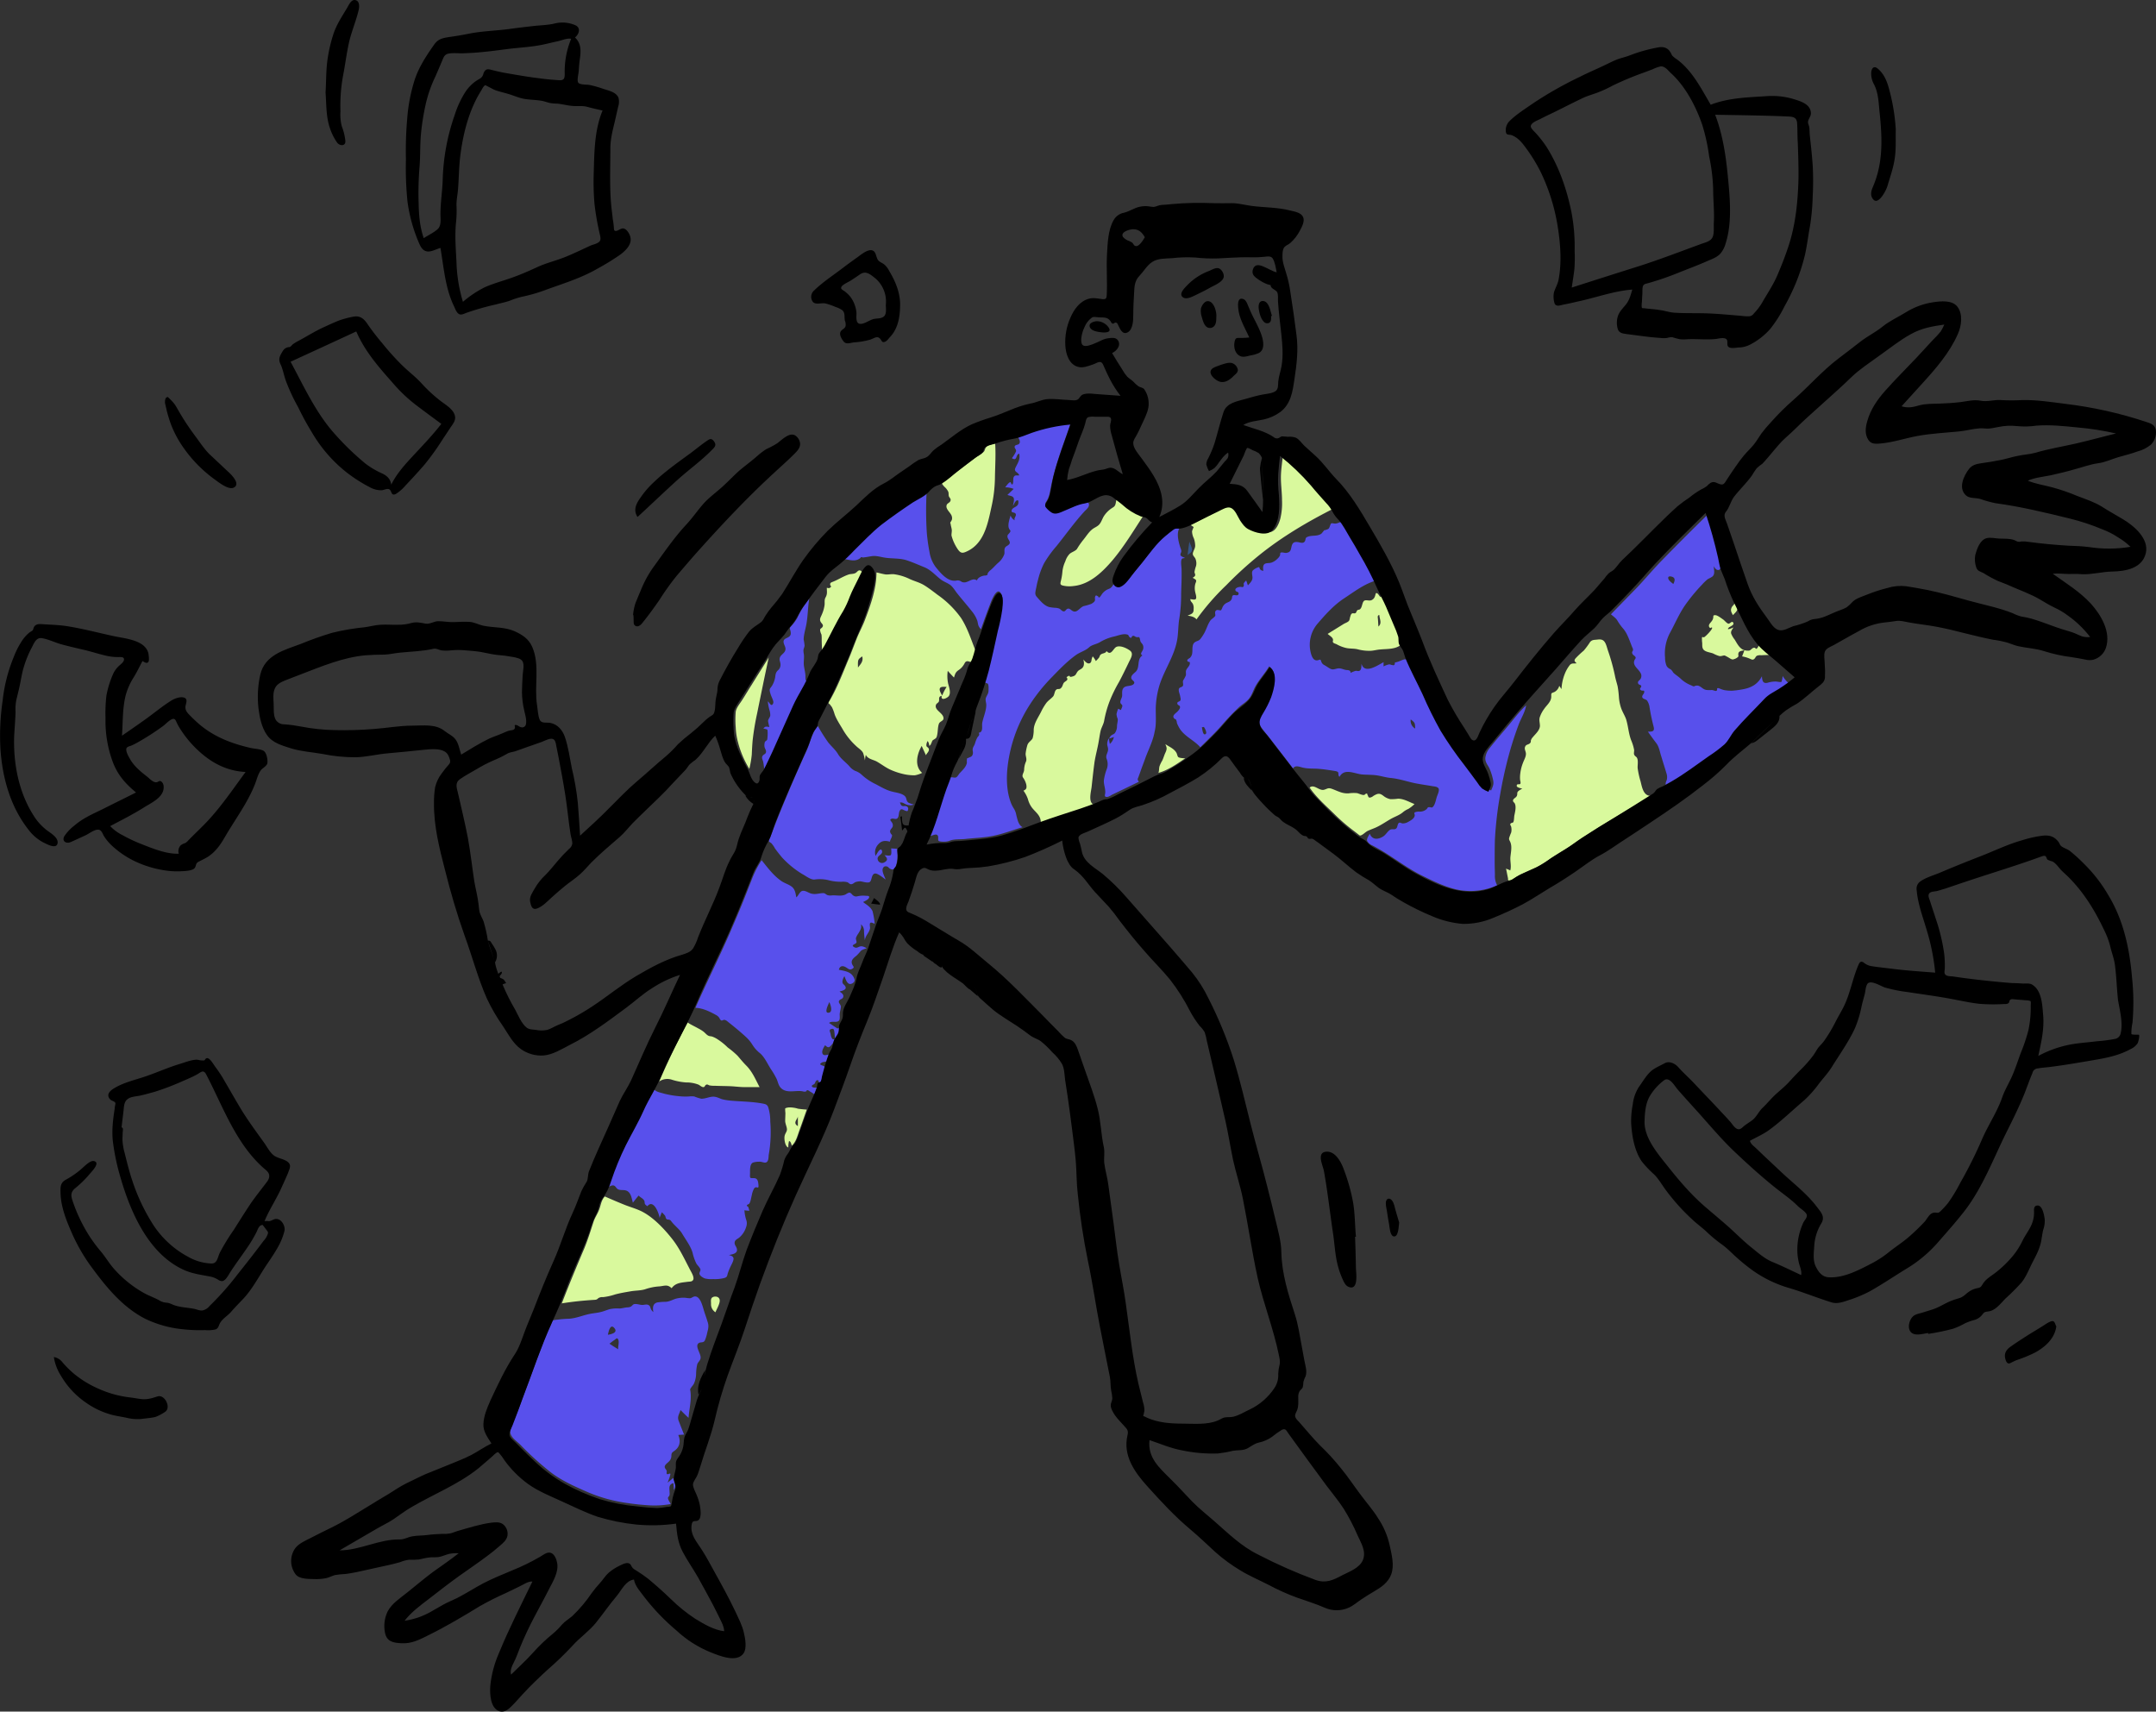 <?xml version="1.0" encoding="UTF-8" standalone="no"?>
<svg
   id="Layer_1"
   data-name="Layer 1"
   viewBox="0 0 968.138 768.534"
   version="1.1"
   sodipodi:docname="timeshare_man.svg"
   inkscape:version="1.2.1 (9c6d41e410, 2022-07-14)"
   xml:space="preserve"
   xmlns:inkscape="http://www.inkscape.org/namespaces/inkscape"
   xmlns:sodipodi="http://sodipodi.sourceforge.net/DTD/sodipodi-0.dtd"
   xmlns="http://www.w3.org/2000/svg"
   xmlns:svg="http://www.w3.org/2000/svg"><rect x="0" y="0" width="968.138" height="768.534" fill="#333333" stroke="none"/><defs
     id="defs63" /><sodipodi:namedview
     id="namedview61"
     pagecolor="#505050"
     bordercolor="#eeeeee"
     borderopacity="1"
     inkscape:showpageshadow="0"
     inkscape:pageopacity="0"
     inkscape:pagecheckerboard="0"
     inkscape:deskcolor="#505050"
     showgrid="false"
     inkscape:zoom="0.73973805"
     inkscape:cx="510.99169"
     inkscape:cy="276.44921"
     inkscape:window-width="1920"
     inkscape:window-height="991"
     inkscape:window-x="-9"
     inkscape:window-y="-9"
     inkscape:window-maximized="1"
     inkscape:current-layer="Accent" /><title
     id="title2">1</title><g
     id="Character_clumsy"
     data-name="Character/clumsy"><g
       id="Accent"><path
         id="Fill-1"
         d="M528.081,337.724c-1.1-1.7-3.2-2.5-4.8-3.6.7,1.6.8,2.1.1,3.7-.6,1.2-.9,2.5-1.5,3.7a14.243,14.243,0,0,0-1.2,2.5c-.3,1-.1,2-.5,3,4.4-1.2,8.3-4,12-6.5-.7-.1-2.5-.1-3.1-.6-.4-.3-.5-1.6-1-2.2"
         fill="#34558b"
         fill-rule="evenodd"
         style="fill:#d9f99d;fill-opacity:1" /><path
         id="Fill-3"
         d="M633.481,323.024c1.9,1.5,1.9,1.5,2,4.1a3.968,3.968,0,0,1-2-4.1m-92.5,6.7c-.9.1-1.1-2.5-1.3-3.2.3,0,.6-.1.9-.1.4.4,1.9,3.2.4,3.3m132.8,26.2a186.142,186.142,0,0,1,4.8-20.6c1-3.3,2.1-6.6,3.3-9.8,1-2.8,3-5.8,3.4-8.8-3.2,2.9-5.7,6.4-8.5,9.7-2.6,3.1-5.3,6.2-7.8,9.4a8.392,8.392,0,0,0-2,4.5c-.1,1.9,1,3,1.8,4.6a26.035,26.035,0,0,1,1.7,5.4c.4,1.9-.2,2.9-.9,4.6a9.849,9.849,0,0,1-3.7-2.4c-1.1-1.3-2-2.9-3.1-4.3-2.3-3-4.6-6.1-6.8-9.1a129.719,129.719,0,0,1-11.9-19.1c-3.4-6.9-6.5-14-9.9-20.9-.7-1.5-1-3.1-2.9-3.1-1.4,0-2.6.9-3.9,1.2a3.553,3.553,0,0,1-1,.2,1.8,1.8,0,0,1-.2,1c-.3.4-.5.3-.9.2-.6,0-1-.4-1.6-.3a9.973,9.973,0,0,0-2.4.9v-1.9c-2.5,1.3-8.6,5.6-9.9.7-.1.9.1,2.5-.8,3.1-.6.4-1.3,0-1.9.1a14.461,14.461,0,0,0-2.2.9c0-1.3-1.1-1.2-2-1.3-1.3-.2-2.4-.9-3.7-.7s-2.2.8-3.5.1c-.9-.5-1.7-1.1-2.6-1.6a2.589,2.589,0,0,1-1.4-1.7c-.4-1-.3-.8-1.4-.5-2.2.6-3-2-3.4-3.8a14.624,14.624,0,0,1,3-12.4c3.7-4.3,7.5-8.6,12.3-11.7,4.4-2.9,9.1-6.5,14.3-7.9-4.1-9.2-10-17.8-15.2-26.5-1.5.3-2.4,1.2-4,.9-1.3-.2-1.2-.1-1.7,1.2-.4,1.2-.6,1.3-1.8,1.7s-.2-.4-1.1.6c-.4.4-.6.9-1.1,1.2-1.8,1.2-4.1.5-6,1.3-1.3.5-.7,1.2-1.3,2.1-.7,1-1.9.5-2.9.3-2.1-.3-2.7.4-3.1,2.3-.3,1.4-.5,2.2-2.1,2.5-.9.2-2.2-.5-2.8,0-.2.2-.1.8-.2,1.1a3.805,3.805,0,0,1-.9,1.3,7.364,7.364,0,0,1-2.7,1.9c-.9.4-2,.2-2.9.5-1.4.5-1.1,2.1-1,3.3-.8-.2-1-.2-1.5-.8-.2-.3-.1-.7-.5-.9a6.63,6.63,0,0,0-2.7,1.5c-.8,1,0,2.5-.2,3.7s-1.2,2.1-2,3c-.3-.7-.5-1.5-.8-2.2-.4.5-.9.8-1.1,1.4-.1.3.2.7,0,1.1-.4.9-.8.3-1.6.4-.7,0-2.5.5-2.1,1.6.2.7,1.6.5,1.4,1.5-.2,1.2-1.7.4-2.3.6-.8.3-.5,1-.8,1.7-.5,1.2-1.4,1.3-2.5,1.9a4.089,4.089,0,0,0-1.8,2.3c-.6,1.3-.5.9-1.7.8a1.1,1.1,0,0,0-1.4.8c-.2.6.2,1.3,0,1.8-.3.6-1.6,1.4-2.1,2-1.3,1.8-1.8,4-2.9,5.9a20.024,20.024,0,0,1-1.6,2.4c-.8,1-1.3.8-2.3,1.4-1.7.9-1.2,3.3-1.4,4.8a3.6,3.6,0,0,1-.9,2.2c-.3.4-1.6.8-1.3,1.5.3.9,1.3-.1,1.1,1.3-.1,1.1-1.4,2-1.7,3.1-.2.8.1,1.5-.1,2.2a15.452,15.452,0,0,1-1.2,2.2c-.3.8.2,1.8-.1,2.4-.3.7-1.5.5-1.8,1.4-.3,1,.5,2.5.6,3.5.1.6.4,1.3-.1,1.9-.5.4-1.6.4-1.1,1.5.2.5,1,.4,1.1,1.2.1.6-.6,1.5-1,1.9-1,1.1-2.9,2-1.5,3.4.2.2.5.1.7.4a3.707,3.707,0,0,1,.4,1.5,15.934,15.934,0,0,0,1.5,2.9c2.4,3.4,6.4,5,9,8,3.2-3.2,6.5-6.3,9.5-9.7a105.831,105.831,0,0,1,8-8.4c1.5-1.3,3.3-2.3,4.5-3.9,1.2-1.5,1.7-3.4,2.6-5.1,1.8-3.3,4.4-6,6.3-9.2,3.8,2.5,2.2,8.8,1.1,12.3a34.216,34.216,0,0,1-2.7,6.2c-.9,1.7-2.3,3.3-2.7,5.2a4.837,4.837,0,0,0,1.1,4.1c1.3,1.8,2.8,3.5,4.1,5.2,3.3,4.3,6.6,8.5,9.8,12.8,1.2-1.7,3.1-.6,4.7-.3,2.3.5,4.7.3,7,.5,2.5.2,4.9.6,7.4,1,2.2.4.7,1.4,1.8,2.6,2.2-4,6.5-1.5,10-1.1,2.2.2,4.5.1,6.6.4,2.2.3,4.3,1,6.5,1.2,4.2.4,8,1.9,12.2,2.6,2.2.4,4.4.7,6.6,1.1.8.1,2.1.2,2.6,1,.5.9-.5,2.9-.8,3.8-.4,1.3-.7,3.2-1.6,4.3-.7.8-.8.3-1.7.3-1,0-.6.2-1.3.9a4.474,4.474,0,0,1-3.2,1.1,4.433,4.433,0,0,0-2,.3c-.6.5-.1.6-.1,1.4-.1,1.4-2,2.4-3.1,3a4.656,4.656,0,0,1-2.3.6c-.5,0-1.1-.5-1.6-.3-.7.3-.7,1.7-1.1,2.3-.8,1.1-1.8.3-2.9.8-1.2.7-1.9,2.2-3.1,3-2.3,1.5-5,1.7-6.1-1.2-.5,1-1.6,2.4-1.1,3.4a4.754,4.754,0,0,0,2.3,1.9c2.3,1.2,4.5,2.5,6.7,3.9,5,3.2,9.8,6.7,15.1,9.4,5.3,2.6,10.8,5.4,16.6,6.6a29.553,29.553,0,0,0,17.6-2,8.892,8.892,0,0,1-1-4.6c0-1.8-.1-3.6-.1-5.3,0-3.5,0-7.1.1-10.6a166.365,166.365,0,0,1,2.5-21.1"
         fill="#34558b"
         fill-rule="evenodd"
         style="fill:#5850ec;fill-opacity:1" /><path
         id="Fill-13"
         d="M736.681,350.824a38.745,38.745,0,0,1-1.3-5.9c-.1-1.4.4-3.6-.4-4.8-.4-.5-1-.7-1.2-1.4-.2-.5.1-1.5,0-2.1a20.44,20.44,0,0,0-1.3-4.2c-1.2-3.1-1.3-6.3-2.3-9.5-.6-1.7-1.6-3.2-2.2-4.9a19.528,19.528,0,0,1-1-4.8,44.29,44.29,0,0,0-.6-5.1c-.4-1.6-.9-3.1-1.2-4.7a88.613,88.613,0,0,0-3.1-11.2c-.5-1.4-.9-3.7-2.1-4.6-.9-.7-2.1-.5-3.1-.4-1.2.1-2.1.1-2.9,1.1a33.747,33.747,0,0,1-2.8,3.8,41.192,41.192,0,0,0-3.7,3.5c-.8,1-.4,1.4.5,2.2-1.2.2-2.1-.2-3,.7a15.487,15.487,0,0,0-2.1,3.5,21.017,21.017,0,0,0-1.7,7.4c-.3-.5-.7-1-1-1.5a4.415,4.415,0,0,1-2.2,2.8c-1.5.6-1.4.4-1.4,2,0,2.4-2,3.8-3.2,5.6a13.182,13.182,0,0,0-1.8,3.3c-.6,1.4-.2,2.4-.1,3.9.2,2.2-1.9,3.9-3.2,5.5a3.528,3.528,0,0,0-.8,1.3c-.2.4.1.7-.3,1.2-.6.9-1.9.6-2.3,1.7-.5,1,.2,2,.3,2.9.2,1.5-.8,3-1.3,4.4a19.1,19.1,0,0,0-1.2,4.7,13.129,13.129,0,0,0-.1,2.8c0,.4.4,1.5.1,1.9-.4.5-1.2-.1-1.5.5-.7,1.2,1.9,1.5,2.4,1.7a7.607,7.607,0,0,0-1.9,1.2c-.6.7-.2,1.1-.5,1.9-.3.9-1.3,1.1-1.7,1.9-.3.8.3,1,.7,1.6.8,1.6.1,4-.2,5.6-.1.7-.1,2.4-.5,2.9-.3.3-.8.2-1.1.5-.5.6,0,.8.2,1.5a5.7,5.7,0,0,1,0,2.6,23.4,23.4,0,0,0-.9,2.4c-.2.9.3,1.2.6,2.1.7,1.9.2,4.2,0,6.1-.3,2.2.5,4.3-.1,6.4-.6-.3-1.2-.5-1.9-.8l.6,3,.3,1.5c-.1.6.1.9.6.8,1.1.3,2.7-1.4,3.6-1.9,2.7-1.5,5.5-2.6,8.3-3.9,2.9-1.3,5.3-3.2,7.9-4.9,2.7-1.8,5.5-3.3,8.2-5.1,11.4-8.1,23.7-14.9,35.6-22.2-3.5.2-4.1-4.2-4.7-6.5"
         fill="#34558b"
         fill-rule="evenodd"
         style="fill:#d9f99d;fill-opacity:1" /><path
         id="Fill-17"
         d="M750.681,258.924c1.8.5,1.4,2,.7,3.3-.7-.6-1.9-1.4-2.2-2.3-.4-1.1.5-1.3,1.5-1m49.8,44.6a10,10,0,0,1-.5,2.6c-.3.3-2-.1-2.4-.1a11.415,11.415,0,0,0-3.7.5c-2.2.6-2.6-.8-2.7-2.9-1.7,3.4-4.6,5.1-8.2,5.8a42.934,42.934,0,0,1-5,.7,17.544,17.544,0,0,1-3.9-.3,14.273,14.273,0,0,1-2.2-.8c-1.6-.3-.2.9-1.3,1.2-.3.1-1.4-.4-1.9-.4a14.719,14.719,0,0,1-2.1,0c-1.6-.1-2.1-1-3.4-1.7a2.292,2.292,0,0,0-1.8-.2c-.8.1-.2.4-1.1.2-.3-.1-.8-.4-1.1-.5a14.361,14.361,0,0,1-4.4-2.8c-1-1-2.2-1.7-3.2-2.6-.4-.4-.5-.8-.9-1.2-.4-.5-.4-.4-.9-.7a3.483,3.483,0,0,1-1.4-1.3,9.857,9.857,0,0,1-.7-3.8,19.662,19.662,0,0,1,2.4-11.4c2.1-3.9,3.9-8.1,6.4-11.8a78.781,78.781,0,0,1,7.8-9.5,20.616,20.616,0,0,1,2.6-2.5,19.832,19.832,0,0,0,2-1.1c1.4-1.1.7-3.1.7-4.7.4.8,1.1,1.9,2.2,1.7.7-.2.7-.9,1.2-1.2a5.067,5.067,0,0,1,1.3-.2,203.867,203.867,0,0,0-6.5-24.4q-11.1,10.8-21.9,21.9c-3.7,3.8-7.1,7.9-10.8,11.8l-11.7,12c1.1,1,2.3,1.7,3,3a23.489,23.489,0,0,0,2.3,3.2c2.1,2.3,3.1,5.8,4.3,8.7a1.942,1.942,0,0,1,.3,1.2c0,.3-.4.6-.4,1a1.433,1.433,0,0,0,.5,1.1c.3.3,1,.7,1.1,1.2s-.5.9-.6,1.4c-.8,2.2,1.8,3.7,2.7,5.4a2.586,2.586,0,0,1,.1,2.8c-.5.8-1.6,1.1-1,2.2.4.7,1.4.3,1.3,1.3-.1.5-1.1,1-.1,1.6.8.5,1.7-.4,1.4,1.1-.2.7-1.1,1.3-.8,2.1.2.7,1.5.8,2.1,1.4a6.855,6.855,0,0,1,1.1,2.8,91.768,91.768,0,0,0,1.9,9.1c.5,2.1-.8,2.1-2.6,2.1,1.2,1.7,2.5,3.5,3.8,5.2s1.6,4.2,2.3,6.2c.7,2.4,1.5,4.8,2.2,7.2a5.324,5.324,0,0,1,.1,3.3,3.412,3.412,0,0,0-.3,2.6c5.8-3.3,11.2-7,16.7-10.8,2.6-1.8,5.3-3.6,7.8-5.5,2-1.5,4.1-3,5.4-5.2,3-5.1,7.5-9,11.6-13.3,2.1-2.2,4-4.9,6.5-6.5s5.1-3,7.5-4.6a15.174,15.174,0,0,1-3.1-3.6"
         fill="#34558b"
         fill-rule="evenodd"
         style="fill:#5850ec;fill-opacity:1" /><path
         id="Fill-35"
         d="M617.881,371.524c2.4-1.1,4.5-2.6,6.8-3.9,2-1.1,3.8-1.6,5.5-3.1a9.8,9.8,0,0,1,2.2-1.3,15.1,15.1,0,0,0,2.8-2.2c-2.4-.9-4.8-2.4-7.4-2.4a20.554,20.554,0,0,1-3.5.2,7.459,7.459,0,0,1-3.1-1.5c-1.7-1.3-2.5-1.1-4.4,0a3.465,3.465,0,0,1-1.6.8c-.9,0-.7-.6-1.1-1.2-.3-.6.1-.6-.5-.6-.4,0-.6.5-1,.6-.8.2-2.3-.6-3.2-.8a16.117,16.117,0,0,0-3.8.1,9.594,9.594,0,0,1-4.1-.7c-1.2-.4-2.4-1-3.6-1.4-1.6-.5-1.9.1-3.4.5-2.2.5-4.4-2.7-6.4-1,3,4.4,7.1,8,10.9,11.7q3,3,6.3,5.7c1,.8,2,1.6,3.1,2.4.5.4.9.7,1.4,1.1.8.6.8.8,1.5.5,1.1-.5,1.9-1.5,3-2,1.3-.6,2.5-1,3.6-1.5"
         fill="#34558b"
         fill-rule="evenodd"
         style="fill:#d9f99d;fill-opacity:1" /><path
         id="Fill-37"
         d="M619.381,276.124c.1,2,1.3,3.6-.4,5.2-.1-1-.1-1.9-.2-2.9,0-1-.5-2.1.6-2.3m-1.9-8.6a2.911,2.911,0,0,1-1.5,1.9c-1.2.6-2.8-.4-3.6.5s-.7,3-1.8,3.7c-.3.2-.7.1-1.1.4-.3.3-.4.9-.7,1.2-.6.4-1.1,0-1.6.2-.6.3-.7,1-.9,1.6s-.2,1.4-.6,1.8c-.5.6-1.8,1-2.4,1.4-2.4,1.5-4.7,2.9-7.1,4.4.7.7,2.3,1.5,2.4,2.6.1.7-.4.8.2,1.4.3.3,1.2.5,1.5.7a15.866,15.866,0,0,0,4.1,1.6c1.7.4,3.5.2,5.2.6a20.241,20.241,0,0,0,5.5.7c1.6,0,3.1-.5,4.7-.6,3-.3,6.8,0,9.3-2.1a18.833,18.833,0,0,0-1.3-5.8c-.7-1.9-1.5-3.8-2.2-5.6a91.228,91.228,0,0,0-5.1-11c-.4,2.5-1.4-.8-2.3-.8-.5-.2-.5.7-.7,1.2"
         fill="#34558b"
         fill-rule="evenodd"
         style="fill:#d9f99d;fill-opacity:1" /><path
         id="Fill-45"
         d="M782.281,294.724a15,15,0,0,1,3.6,1.1c.9.4,1.3.6,2-.1.4-.4.5-1,1.1-1.3a4,4,0,0,1,1.9-.2c1.5-.1,3-.1,4.4-.2-1.7-1.6-3.4-3.3-5.1-4.9-.3.5-1,2.1-1.5,2.2-.2,0-.6-.5-.9-.5a1.445,1.445,0,0,0-.7.2c-.6.3-.9.9-1.6,1.1a5.5,5.5,0,0,1-2.2-.2c-.2.8-.7,2-1,2.8"
         fill="#34558b"
         fill-rule="evenodd"
         style="fill:#d9f99d;fill-opacity:1" /><path
         id="Fill-47"
         d="M780.181,273.524c.3-1.2-.3-2.5-.1-3.7-.1-.2-.3-.4-.4-.6a8.108,8.108,0,0,1-1,2.1c-.4.6-1,1-1.2,1.7-.5,1.2.1,2.1.7,3.2.7-.9,1.7-1.5,2-2.7"
         fill="#34558b"
         fill-rule="evenodd"
         style="fill:#d9f99d;fill-opacity:1" /><path
         id="Fill-51"
         d="M770.081,276.224c-1,0-.6.5-.8,1.3a3.1,3.1,0,0,1-.6,1.3c-.5.8-1.8,1.7-1.1,2.8.6.9.7-.2,1.2.2.5.5-3,4.1-3.6,4.3-.3.1-.6-.2-.9,0a12.638,12.638,0,0,0,.1,2.7c0,1.1-.1,2.3.8,3.1,1.1.9,2.8,1,4.1,1.5a14.452,14.452,0,0,0,2.6,1.1c1,.3,1.8-.3,2.6-.2a21.754,21.754,0,0,1,2.5,1.4c.8.4,1,.5,1.8.2a4.171,4.171,0,0,0,1.6-.9c.5-.6.1-.6.2-1.4.1-1.5,1.7-1.3,2.7-1.7-2.1-.6-3.2-2.9-4.3-4.7a10.679,10.679,0,0,1-1.6-2.7c-.3-1.1.5-1.9,1-2.8-.7.3-3.4,1.5-2.1.1.4-.5,2.9-1.2,1.9-2.4-.6-.7-1.4.8-2.1.6-.8-.2-1.8-1.6-2.5-2-.9-.6-2.5-1.9-3.5-1.8"
         fill="#34558b"
         fill-rule="evenodd"
         style="fill:#d9f99d;fill-opacity:1" /><path
         id="Fill-5"
         d="M518.981,318.224a39.536,39.536,0,0,1,1.6-10.3c2.1-6.9,6.5-12.9,7.9-20,.7-3.4.5-6.9,1.1-10.3a67.057,67.057,0,0,0,.8-11c.1-3.6.3-7.2.2-10.8,0-1.3-.4-3.1-.1-4.3.3-1.1.7-.7,1.6-1-.6-.4-1.9-.6-2-1.4-.1-.5.4-1.1.4-1.7a5.732,5.732,0,0,0-.4-1.4c-.8-2.5-1.9-6.4-.5-8.8-.9-.1-1.2-.4-2,0a15,15,0,0,0-2.5,1.9,52.04,52.04,0,0,0-4.3,3.7,107.022,107.022,0,0,0-6.8,8.3c-2.2,2.8-4.5,5.6-6.7,8.4-1.8,2.2-4.5,5.4-7,2.5-.7,1-1.2,2-2.4,2.4a6.715,6.715,0,0,0-3.1,2.4c-.2.3-.8,1.3-1.1,1.4-.6.2-.2-.2-.7-.5-.7-.4-1-.7-1.3.5-.1.5.2,1.1-.1,1.6-.2.5-1,1-1.5,1.3a21.853,21.853,0,0,1-3.4,1c-1.9.6-3.1,3.5-5.2,2.1-.8-.5-1.4-1.3-2.3-.8-.7.4-.9,1.4-1.9,1-.6-.2-1-.9-1.7-1.2a7.006,7.006,0,0,0-1.4-.3,17.681,17.681,0,0,1-3.2-.4c-2.2-.7-3.8-2.7-5.3-4.4-1.1-1.2-.8-2-.5-3.6.3-1.3.5-2.7.9-4a33.7,33.7,0,0,1,2.8-7.7,52.132,52.132,0,0,1,5.6-7.7c4.1-5.1,8-10.6,12.4-15.4.8-.9,2.3-1.9,2.1-3.3-.2-1.5-1.9-.8-3-.5-2.8.7-5.5,2.1-8.2,3.1-1.5.6-3.5,1.7-5.1,1-1.5-.7-3.9-2.6-3.1-4.4a13.013,13.013,0,0,0,1.7-3.8c.3-1.4.5-2.7.8-4.1.7-3.2,1.5-6.4,2.5-9.6,1.8-6,4.1-11.9,6.1-17.9-8.3.7-15.9,3.2-23.6,5.9.4.8,1.1,1.8.8,2.7-.3,1.1-1.8.7-2.2,1.5-.4.9.9,1.4.5,2.5a14.15,14.15,0,0,1-1.8,2.9c2.6,1.6,1.6-1.8,3.3-2,.5,2.7-.6,4-1.7,6.3-.9,2,1.2,1.8,1.7,3.4-1.2.2-2.1-.4-2.6,1.1-.2.6.1,2.9-.6,3-.5,0-.4-1-.8-1-.6-.1-2,1.9-2.3,2.3a10.21,10.21,0,0,1,3.8.7c-.9.9-1.9,1.8-2.8,2.7.9.4,2.4.4,2.8,1.4.4.9-.2,2.6-.3,3.5.4-.6.9-1.9,1.5-2.3.8-.5,1,0,.9,1-.1,1.9-2.6,1.8-3,3.3s1.8.5,1.9,2c0,.9-1,1.6-.5,2.5a3.8,3.8,0,0,1-1.9-2.2c-.4,1.5-1.3,4-.8,5.6.4,1.3,1.3,1,.3,2.3-.4.5-.9.8-.9,1.5,0,1.5,2.1,2.6.4,3.9-.6.5-1.3.6-1.6,1.5-.3.8,0,1.8-.2,2.6a9.026,9.026,0,0,1-2.9,4c-1.1,1-2.1,2.2-3.2,3.1a5.706,5.706,0,0,0-1.3,1.4c-.2.3,0,.5-.2.8a2.232,2.232,0,0,1-1.4.3c-1.3.3-2.8.8-3.3,2.2-1.6-1.2-3.2.3-4.7.7a2.809,2.809,0,0,1-2.2-.1,2.724,2.724,0,0,0-2.5-.5c-3.8.5-6.9-3.4-9.1-6.1a15.154,15.154,0,0,1-2.8-6.8,80.85,80.85,0,0,1-1.2-8.6,154.424,154.424,0,0,1-.1-18,138.649,138.649,0,0,0-19.9,13.4c-6.3,4.8-11.7,10.8-17.3,16.4,1.4.1,2.8.6,4.3.6a5.222,5.222,0,0,0,2.1-.4,8.794,8.794,0,0,0,1-.6c.3-.5.6-.6,1.1-.3,1.4-.1,2.7-.4,4.1-.6,1.8-.3,3.7.3,5.5.6,3.3.6,6.8.2,10,1.2,2.8.9,5.7,2.2,8.4,3.3,2.6,1.1,4.8,3.6,7,5.3,1.3,1,2.6,1.4,4,2.3,1.3.8,2.3,2.5,3.2,3.7,2.2,2.8,4.6,5.5,6.8,8.3a14.225,14.225,0,0,1,2.4,4.1c.3.8.3,1.6.6,2.4a4.569,4.569,0,0,0,1.1,1.6c1.3-3.6,2.6-7.3,4-10.9.5-1.4,2.9-8,4.8-5.5,1.6,2.2.7,6.7.2,9.1-.7,3.3-1.4,6.5-2.2,9.8-1.5,6.5-2.8,13-4.6,19.4a6.429,6.429,0,0,0-.4,1.3c-.1.7-.3.3.2.8.3.3.9.2,1.1.5.5.6.3,2.6.3,3.3-.1,1.3-.8,1.9-1.2,3.1-.3,1,.2,2.1.2,3.1,0,2.6-1.3,5.4-1.8,8-.3,1.6.6,4.2-1.6,4.5.6,1-.1,1.4-.6,2.1a13.586,13.586,0,0,0-1.1,2.8c-.3.9-.9,1.5-1,2.4-.1.8.3,1.6,0,2.4-.3,1-.9,1.1-1.8,1.5-.8.4-.6-.1-.8.7a8.533,8.533,0,0,0,0,1.6c-.4,1.9-1.9,3.2-3.1,4.5-.5.5-1.1,1.7-1.7,2-.8.4-2.1-.3-2.9.1-.7.4-1.5,3.4-1.7,4.2-.6,1.6-1.1,3.2-1.6,4.7-1.9,5.8-3.9,11.6-5.8,17.4.9,0,2.5-1,3.3-.6,1,.5.4,1.9.7,2.6.3.5,1.9.5,2.6.5a7.173,7.173,0,0,0,2.9-.6c1.9-.6,4.4-.4,6.4-.6,4.5-.5,9.1-.6,13.5-1.6,4.2-.9,8.2-2.5,12.4-3.7-1.9-1-2.3-3.5-2.8-5.4a8.486,8.486,0,0,0-1-2.8,14.193,14.193,0,0,1-1.7-3.5c-1.7-4.8-1.8-10.7-1.2-15.7a65.132,65.132,0,0,1,10.4-28.3,77.8,77.8,0,0,1,9.2-11.4c3.5-3.6,7.1-7.4,11.2-10.3,1.9-1.3,4-1.8,5.7-3.3,1.2-1.2,3.2-1.4,4.8-2.3a21.035,21.035,0,0,1,6.4-2.6c1.8-.4,3.8-1.3,5.6-1,1.3.2.8.7,1.5,1.3,1,.8.6-.3,1.4-.6.6-.2,1,.4,1.5.5.2.1,1.3.1,1.2,0,.6.3.5,1.5.8,2.1s.9,1,1.1,1.7a2.89,2.89,0,0,1-.3,2.4c-.4.9-1.1,1.3,0,2.1-2.6,1.7-1,5.1-2.9,7.2-.7.7-2.2,1.7-2.1,2.8,0,1.2,2.1,1.6,1.1,2.8-1,1.1-3.1.6-4.3,1.5-1.2,1-.8,2.6-.9,3.9-.1,1-1.1,2.2-.7,3.2.3.6.7.5.8,1.2,0,.6-.5,1.3-.6,1.9l-1.3-.6a20.156,20.156,0,0,0-.7,2.3,5.45,5.45,0,0,0,.5,2.2c.2.8-.3,2.3-.3,3.3a5.284,5.284,0,0,1-1,3.2c-.5.5-1.1.6-1.6,1s-.6.9-1,1.4a18.66,18.66,0,0,0,2.2-.7,5.806,5.806,0,0,1-1.8,3.1c-.2-.8-.3-1.6-.5-2.5a5.528,5.528,0,0,0-.7,2.5c0,.8.4,1.6.4,2.4,0,1.6-1.2,2.6-.7,4.2a6.365,6.365,0,0,1,.1,4.7,22.472,22.472,0,0,0-1.3,5.1c-.1,2,.8,3.7.6,5.7-.1.9-.5,1.6.6,1.7.9.1,1.9-.7,2.7-1.1,4-1.9,7.9-3.8,11.8-5.7-.7-1-.6-1.1-.1-2.3.3-.9.7-1.9,1-2.8.7-2,1.5-4,2.2-6,1.4-3.7,3.3-7.4,4-11.4.8-3.1.5-6.7.5-10.3"
         fill="#34558b"
         fill-rule="evenodd"
         style="fill:#5850ec;fill-opacity:1" /><path
         id="Fill-7"
         d="M277.581,605.824c-1.3-.8-2.6-1.6-3.9-2.5.8-.6,1.5-1.2,2.3-1.7.8-.6,1.2-1.2,1.7,0,.4,1.3-.2,2.8-.1,4.2m-1.7-9.5c1.8,2.1-1.6,2.8-2.9,3,.2-1,1-5.3,2.9-3m40.3-7.6c-.6-1.8-1.6-6.9-4.3-6.6-.7.1-1.3.7-2,.8a13.552,13.552,0,0,1-2-.2,13.16,13.16,0,0,0-4.4.4c-1.6.5-2.8,1.3-4.6,1.4a23.4,23.4,0,0,0-3.8.3c-2.1.6-2,2.5-1.7,4.3a3.775,3.775,0,0,1-1-1.2c-.3-.5-.3-1.1-.7-1.6-.9-.9-1.9-.5-3-.4-1.2.1-2.9-.7-4.1-.3-.5.2-.8.8-1.4,1.1a4.146,4.146,0,0,1-1.6.3c-1.2.1-2.4.5-3.5.5a15.6,15.6,0,0,0-4.3.3c-1.4.4-2.7,1-4.1,1.3-1.6.4-3.2.5-4.7.8-3.1.6-6.2,2-9.5,2.2a42.1,42.1,0,0,0-5,.4,13.268,13.268,0,0,0-2.1.3c-.5.3-.8,1.7-1.1,2.2-2.9,6-5,12.3-7.3,18.5-2.4,6.4-4.8,12.9-7.2,19.3-1.1,3-2.6,6-3.5,9.1-.9,2.9,2.5,4.9,4.3,6.7a136.517,136.517,0,0,0,13.8,12.5c5,3.8,10.7,6.3,16.4,8.8a69.061,69.061,0,0,0,18.3,5c3.3.5,6.5.8,9.8,1a41.2,41.2,0,0,0,9.3-.6c-.3-.7-1.4-2.1-1.2-2.9,0-.2.5-.6.6-.9a2.474,2.474,0,0,0,.1-1.2c0-1.9-.7-3.7,1.7-4.4.1,1,.2,2.1.2,3.1,1.2-1.8.4-3.6-.3-5.4-.8.7-1.6,1.4-2.5,2.1.2-.5,1.5-3.7,1.2-4-.4-.3-1.1.5-1.5.1-.3-.3,0-1-.1-1.4-.2-.6-.9-1.1-.9-1.8,0-.9,1.2-1.7,1.8-2.3a3.571,3.571,0,0,0,1.2-2.7c0-1.7.8-1.6,2-2.7,2-1.8,2.1-4.3,1.1-6.6.9-.1,1.7-.1,2.6-.2-.8-2-1.6-4-2.4-6.1-.8-2,.3-3.1.8-4.9,1.2,1.2,2.4,2.4,3.6,3.5.3-3.8,1.3-7.6.9-11.5-.1-1.2-.4-1.1.2-2,.4-.6.9-1.1,1.3-1.8a11.29,11.29,0,0,0,1-4.4,21.018,21.018,0,0,1,.5-4.3c.3-1,1.3-1.6,1.5-2.7.4-2-2.7-5.4-.9-6.8.9-.7,2.1,0,2.8-1.2a15,15,0,0,0,1.1-3.6c.5-1.8.8-3.2.1-5-.4-1.4-1-3-1.5-4.6"
         fill="#34558b"
         fill-rule="evenodd"
         style="fill:#5850ec;fill-opacity:1" /><path
         id="Fill-11"
         d="M344.881,496.924c-.5-1-1.2-1.2-2.3-1.4-4.7-.9-9.4-.9-14.1-1.3a27.608,27.608,0,0,1-4-.6c-1.1-.3-2.1-.9-3.2-1.1-2.1-.5-4.3.9-6.4.8a18.613,18.613,0,0,1-3.1-1,10.454,10.454,0,0,0-2.5,0,29.023,29.023,0,0,1-5.1-.2,40.975,40.975,0,0,1-6.1-1.1c-1.3-.4-3.3-.7-4.3-1.8a69.431,69.431,0,0,0-5.7,10.8c-1.6,3.7-3.7,7.1-5.6,10.6-3.9,7.1-6.7,14.7-9.4,22.4,1.5-.7,2.5-1.4,3.6.2,1,1.4,2.3,1,3.9,1.2,2.7.4,3,3.4,3.6,5.6.9-1.1,1.7-2.2,2.6-3.2.7.8,1.8,1.2,2.4,2.1.4.6.2,1.1.4,1.6s.7.7,1.1,1.1c2.7-3.4,5.2,3,5.5,5.2.3-.8.7-1.7,1-2.5a11.37,11.37,0,0,1,1.5,1.6c.2.4.2,1,.5,1.3.4.5.6.3,1.1.4.8.2.7.2,1.2.8,1.5,2,3.7,3.5,4.9,5.6,1.6,2.7,3.7,5.4,4.6,8.4a21.91,21.91,0,0,0,1.7,4.9c.5.8,1.3,1.5,1.7,2.3.5,1-.4,1.4-.3,2.3s1.6,1.8,2.4,2.1a12.22,12.22,0,0,0,3.8.3,16.68,16.68,0,0,0,5-.5c1.4-.4,1.2-1.1,1.6-2.3a30.022,30.022,0,0,1,1.8-4.1c.9-2,1.4-3.3-1.4-3.9,1.6-.3,4.1-.7,3.6-2.8-.2-1-1.1-1.7-1-2.8s1-1.5,1.9-2.1a10.033,10.033,0,0,0,3.3-5,4.476,4.476,0,0,0,.1-2.8,17.863,17.863,0,0,1-.9-4.6,14.979,14.979,0,0,0,2.2.2,10.926,10.926,0,0,0-.5-1.7c-.1-.2-.6-.3-.6-.6,0-.5.7-.5,1-.8.7-.8.9-2.8,1.2-3.8a9.643,9.643,0,0,1,1-3c1-1.6,2.2.7,2-1.6-.1-1.2-.2-2.9-1.7-3.1-1.7-.2-2.2.5-2.1-1.6.1-1.5-.3-4.6,1.3-5.4a9.034,9.034,0,0,1,2.8-.4c1-.1,1.8.4,2.7.4,1.6-.1,1.5-2.3,1.6-3.4a58.9,58.9,0,0,0,.7-15.1,20.282,20.282,0,0,0-1-6.6"
         fill="#34558b"
         fill-rule="evenodd"
         style="fill:#5850ec;fill-opacity:1" /><path
         id="Fill-15"
         d="M385.281,299.724c-.1-3.6-.1-3.6,1.9-5,.6,2.3-.8,3.5-1.9,5m36.8,9.3c.4-.9,2.2-.6,3-.6a19.88,19.88,0,0,0-2,3.9c-.4-.8-1.5-2.4-1-3.3m-4.8,25.9c.8-.6.6-.6,1-1.4.3-.6.2-.9.8-1.3,1.3-.8,1.5-.8,1.8-2.5.3-1.5.2-3.5.8-4.9.5-1,2-1.1,2-2.3,0-2.4-4.2-3.6-3.4-6,.2-.7,1-.9,1.3-1.5a2.879,2.879,0,0,0,.1-1.3c.1-.9.4-1.1,1.2-1.3a1.668,1.668,0,0,0,0,1c.5,1,2.7-.2,3.2-.9,1-1.5.1-4-.3-5.5a16.179,16.179,0,0,1-.2-5.8c.9,1,1.8,2,2.8,3,.5-1.5.6-2.3,2-3.3a7.74,7.74,0,0,0,2.6-2.8c.3-.5.5-1.1,1.2-1.2.6-.2,1.6.5,2.1.2a7.607,7.607,0,0,0,.8-2.1c.3-.9.7-1.9,1-2.8-2-5-3.6-10.2-6.5-14.7a43.218,43.218,0,0,0-10.5-10.4c-2-1.5-3.9-3-6-4.3s-4.3-1.8-6.5-2.8a23.1,23.1,0,0,0-7.2-2.2c-1.2-.1-2.5.2-3.7.1-1.4-.2-2.7-.6-4.1-.9,0,7.2-2.6,14.5-5.1,21.1-1.1,3-2.7,5.8-3.9,8.9-1.2,3-2.3,6.1-3.6,9.1-2.6,6.2-5,12.6-8.4,18.4-.3.5-.6.9-.5,1.3.1.1.5.4.6.5l.9,1.2a20.821,20.821,0,0,1,1.2,3.2c.9,2.5,2.6,4.9,3.9,7.2a31.8,31.8,0,0,0,5.7,7c1,1,2.6,1.9,3.2,3.2a17.674,17.674,0,0,1,.8,3.3,21.656,21.656,0,0,1,.4-2.5c.9,1.9,3.2,2.1,4.9,3,2.1,1.2,4,2.7,6.2,3.7a30.667,30.667,0,0,0,7.1,2.2,23.4,23.4,0,0,0,3.8.3,11.655,11.655,0,0,0,3.3-1.1c-3.6-3.1-2.3-8.5-.2-12.1.6,1.4,1.3,2.8,1.9,4.2.4-1,1.8-1.9,1.2-3.1-.4-.7-.9-.5-1-1.3a3.606,3.606,0,0,1,.6-2,4.394,4.394,0,0,1,.7,2.2"
         fill="#34558b"
         fill-rule="evenodd"
         style="fill:#d9f99d;fill-opacity:1" /><path
         id="Fill-19"
         d="M406.781,358.124c-.8-1.8-4.2-2.2-5.8-2.6-2.8-.6-5.4-2.2-7.9-3.5a25.09,25.09,0,0,1-6.3-4.3,7.847,7.847,0,0,0-2.8-1.6,7.545,7.545,0,0,1-2.6-2.1c-1.6-1.8-3.7-3.2-5-5.3-1.2-2.1-3-3.5-4.5-5.4a80.858,80.858,0,0,1-4.6-7.3c-2.8,3-3.5,7.7-5.2,11.3-2.1,4.5-4.1,9.1-6.1,13.7-3.5,8.2-7,16.5-10.1,25-.1.3-.7,1.3-.6,1.7.1.3.9.7,1.1.9a11.835,11.835,0,0,1,1.6,2.3c1,1.4,2.1,2.8,3.2,4.1a41.414,41.414,0,0,0,9.2,7.5c1.5.8,3.6,2.5,5.3,2.4a17.3,17.3,0,0,1,6,.2,21.579,21.579,0,0,0,6.2.8,7.609,7.609,0,0,1,2.6.2c.6.2,1,.9,1.7.9.8,0,1.3-.7,2.1-1a7.613,7.613,0,0,1,2.1-.3c1,.1,3.5,1,4.3.2.9-.9.6-3.4,2.2-3.7,1.2-.2,3.8,2,4.8,2.7-.4-1.3-2-3.9-1.1-5.3.4-.6.8-.7,1.6-.6.8.2.9.8,1.6,1.1,3.6,2,3.3-7.5,3.1-9-.9-.1-1.8-.1-2.7-.2,0,.8.3,2.7-.3,3.1-.5.3-2.1,0-2.7,0,1.2,1.2,1.8,2.2-.1,3.2a2.008,2.008,0,0,1-3-1.6c-.1-1.6,2.4-1.9,2-3.5-.6-2.2-2.5,1.5-2.9,2.2a5.267,5.267,0,0,1,1.1-5.1c1.5-1.8,3.2-1.9,5.3-1.3.2-.9.7-1.5.9-2.3.3-1-.2-.7-.6-1.6-.7-1.4.7-1.9,1-3a2.237,2.237,0,0,0-.5-1.9c-.4-.7-1.1-1.1,0-1.5.8-.3,1.8.5,2.6-.2.8-.8.5-2.4,1-3.3.7-1.4,1.4-.5,2.6-.1.8.3,1.1.3,1.2-.6a1.093,1.093,0,0,0-.4-1.2c-.6-.5-1.4-.2-2-.3-.9-.2-.9-.8-1.3-1.6,1.5-.1,1.6.4,2.9.9a4.45,4.45,0,0,0,3.4,0,9.678,9.678,0,0,1-2.4-.8c-1-.7-.8-1.5-1.2-2.3"
         fill="#34558b"
         fill-rule="evenodd"
         style="fill:#5850ec;fill-opacity:1" /><path
         id="Fill-21"
         d="M502.481,306.224c1.5-2.8,2.9-5.7,4.3-8.6.8-1.8,2.6-4.2.5-5.6-1.4-1-4.1-2.3-5.9-1.6-1.5.6-2.4,4.3-4.5,1.9-.4,1.1-1.7.9-2.5,1.5-.6.4-.5.9-.9,1.5a20.362,20.362,0,0,1-1.4,1.5,9.635,9.635,0,0,0-1.4-2.1,5.562,5.562,0,0,0-.6,2.1c-.2.5-.3.8-.8,1-1.1.4-2.2-1-2.8-1.7.3,1.2.5,2.6-.3,3.6-.6.8-1.7,1-2.3,1.8-.7.9-.7,1.7-1.9,2.1a4.961,4.961,0,0,1-1.3.3c-.3,0-.4-.5-.5-.5-.4,0-1,.5-1.3.6.7.9.5,1.3-.4,1.9-1,.7-.9.8-1.4,2a2.56,2.56,0,0,1-1,1.3c-.5.3-1.3,0-1.7.4-.9.6-.8,2.3-1.5,3.1-1,1.1-2.2,1.8-3.1,3a25,25,0,0,0-2.3,3.9c-1.3,2.6-3.1,5-3.3,7.9a13.72,13.72,0,0,1-.5,4c-.6,1.1-1.8,1.6-2.3,2.9a22.089,22.089,0,0,0-.8,3.7c-.2,1.4.7,2.5.1,3.9a9.483,9.483,0,0,0-.8,3.7c-.1,1.3-1.2,2.3-.5,3.4a9.041,9.041,0,0,1,1.5,3.3c.2,1.5,0,2-1.3,2.6a13.831,13.831,0,0,1,2,3.8,11.07,11.07,0,0,0,1.8,3.8c1.8,2.3,4,3.5,4,6.8,8-2.7,16-5.4,24.1-8.1-3.1-.6-1.5-6-1.3-8,.4-3.7.8-7.4,1.3-11.1.5-3.2,1.4-6.3,1.9-9.4.3-1.6.5-3.3.9-4.9.4-1.4,1.2-2.7,1.5-4.1a48.194,48.194,0,0,1,2.5-9,62.654,62.654,0,0,1,4.2-8.6"
         fill="#34558b"
         fill-rule="evenodd"
         style="fill:#d9f99d;fill-opacity:1" /><path
         id="Fill-23"
         d="M268.781,582.824a3.289,3.289,0,0,1,2-.4,26.192,26.192,0,0,0,5.4-1.2c2.2-.6,4.6-1,6.9-1.4,2.2-.4,4.4-.3,6.5-.9a24.529,24.529,0,0,1,6.1-1.3c2.5-.1,3.9-1.2,5.9.8,1.8-2.5,4.4-2.5,7.3-2.9,1-.1,2.2,0,2.5-1.2.2-1.1-.7-2.7-1.2-3.6-2.6-4.9-4.9-10.1-8.4-14.5-3.4-4.3-7.9-9.1-12.7-11.8-2.6-1.5-5.7-2.3-8.5-3.4-3-1.2-6-2.5-9-3.8-1.6,1.7-1.7,3.7-2.5,5.8-.7,2-2,3.7-2.6,5.7-1.3,4-2.5,7.9-4.1,11.8-3.5,8.2-6.9,16.4-10.1,24.7,5-.8,9.9-1.3,14.9-1.6,1-.1.9-.3,1.6-.8"
         fill="#34558b"
         fill-rule="evenodd"
         style="fill:#d9f99d;fill-opacity:1" /><path
         id="Fill-25"
         d="M533.281,276.424c1.4.2,3.1.5,4,1.7a108.8,108.8,0,0,1,13.4-15.4,169.172,169.172,0,0,1,14.7-13.4c10.4-8.4,22-15.2,33.9-21.2-3.8-4.4-7.5-8.8-11.3-13.1a101.728,101.728,0,0,0-11.9-10.8c-.3,3.4-.9,6.8-.9,10.2s.5,6.8.5,10.2a29.6,29.6,0,0,1-.8,8.4c-.6,2.1-1.8,5.1-4.1,5.8-3.1.9-8.4-.6-10.7-2.8-2-1.9-3.1-4.7-4.7-6.9-1.1-1.5-2.2-2.1-4.1-1.6a64.758,64.758,0,0,0-8,3.8c-2.9,1.5-5.8,2.9-8.7,4.4.2.1,1.4.8,1.4,1a17.076,17.076,0,0,0-.7,1.8,7.562,7.562,0,0,0,.8,3.2,9.6,9.6,0,0,1,.6,3.3c0,1.2-.7,2-1,3.2s.6,1.6,1.1,2.6a5.315,5.315,0,0,1,.3,3.3,13.429,13.429,0,0,0-.7,2.7c0,.5.4,1,.3,1.5s-.7.8-1.1,1.1c1.6,1,1.9.9,1.2,2.6a7.691,7.691,0,0,0-.1,3.7c.1.7.8,2.5.3,3.2-.4.6-1.9.1-2.5.1.2,1.3.6,1.1,1.2,2.2a4.594,4.594,0,0,1,.3,2.3c.1,2-1.1,2.2-2.7,2.9"
         fill="#34558b"
         fill-rule="evenodd"
         style="fill:#d9f99d;fill-opacity:1" /><path
         id="Fill-27"
         d="M301.781,484.824a26.984,26.984,0,0,0,6.3,1.2,15.028,15.028,0,0,1,5.6,1c.6.3,1.4,1.1,2.1,1.1.8,0,.6-.6,1.2-1s1,0,1.5.2a10.554,10.554,0,0,0,2.5.2c2.4.1,4.7.1,7.1.2,2.1.1,4.2.4,6.3.4h6.7c-1.8-3.4-3.2-6.9-6-9.7-1.4-1.4-2.6-2.9-3.9-4.4a39.147,39.147,0,0,0-4.4-3.7,27.619,27.619,0,0,0-4.6-3.7,10.775,10.775,0,0,0-2.4-1.2c-.7-.2-1.3-.1-1.9-.5-.7-.4-1.4-1.3-2.1-1.8a17.611,17.611,0,0,0-2.3-1.4c-1.6-.9-3.2-1.6-4.7-2.6-4.7,8.7-8.9,17.5-12.8,26.5a6.418,6.418,0,0,1,5.8-.8"
         fill="#34558b"
         fill-rule="evenodd"
         style="fill:#d9f99d;fill-opacity:1" /><path
         id="Fill-29"
         d="M424.581,219.024a7.352,7.352,0,0,1,1.2,1.7c.3.7.1,1.4.3,2.1.3.8,1.2,1.2.6,2.3-.4.7-1.4.9-1.6,1.7-.5,1.5,1.2,2.9,1.9,4.1a3.153,3.153,0,0,1,.5,2.3,5.388,5.388,0,0,1-.7,1.3c-.2.8,0,0,.1.8s.4,1.7.5,2.5c.1.9-.2,1.9-.1,2.7a19.867,19.867,0,0,0,2.8,6.1c1,1.4,1.7,1.9,3.3,1.3,8.4-3.3,10.1-12.4,11.8-20.2a63.486,63.486,0,0,0,1.6-13.8c.1-4.9.4-9.9.1-14.8-1.4.4-3.1.5-4.1,1.7-.5.6-.5,1.4-1,2a16.1,16.1,0,0,1-3,2.1l-13.2,9.9c-.6.5-1.2.9-1.8,1.4s-.8.4-.7,1.1a8.3,8.3,0,0,0,1.5,1.7"
         fill="#34558b"
         fill-rule="evenodd"
         style="fill:#d9f99d;fill-opacity:1" /><path
         id="Fill-31"
         d="M483.581,246.524c-.8,1-2.3,1.3-3.3,2.2a8.4,8.4,0,0,0-1.9,3.3,14.488,14.488,0,0,0-1.3,4.5,25.673,25.673,0,0,1-.8,4.7c-.2,1.1-.1,1.4,1,1.7a12.946,12.946,0,0,0,4.8.2c7.3-.7,13.1-6.4,17.6-11.7,5.1-6.1,9.2-12.9,13.5-19.5-2.1-1.2-4.4-2.1-6.4-3.4-1.9-1.3-3.6-2.9-5.4-4.2-.3.8-.3,1.7-.6,2.4-.4.9-.9,1-1.6,1.5a12.228,12.228,0,0,0-3.4,3.4c-.8,1.2-1.2,2.8-2.2,3.9-.9,1-2.3,1.4-3.3,2.3-1.5,1.2-2.8,3.4-4.1,4.9a36.178,36.178,0,0,0-2.6,3.8"
         fill="#34558b"
         fill-rule="evenodd"
         style="fill:#d9f99d;fill-opacity:1" /><path
         id="Fill-33"
         d="M346.681,313.324c.3.8.9,1.9.4,2.7-.8,1.5-1.6-.7-2.3-1.1a23.205,23.205,0,0,0,.7,3.8,7.457,7.457,0,0,1,.4,2.6c-.2.9-.9,1.5-1,2.4a26.139,26.139,0,0,0,.6,2.7c-1.5-.2-1.8-.4-2.7.7a7.491,7.491,0,0,1,1.6.4c.4.3.2.2.3.8a17.129,17.129,0,0,1-.1,3.2c0,1.1-.6.9-1.1,1.6a4.869,4.869,0,0,0-.2,2.1c.1.8.8,1.6.7,2.4-.1,1-1,1-1.5,1.7-.6.9-.1,1.6.2,2.6a27.331,27.331,0,0,1,.5,4c6.4-13,11.5-26.6,18.7-39.2a4.053,4.053,0,0,0,.5-.9c-.2-.1-.4-.3-.6-.4a14.083,14.083,0,0,1-.1-2.1c-.1-1.5-.5-3-.7-4.5-.2-1.7.2-3.3,0-5a9.852,9.852,0,0,1-.2-1.7c0-.9.5-1.5.5-2.3a25.123,25.123,0,0,0-.4-2.7,13.552,13.552,0,0,1,.2-2c.3-1.8.8-3.5,1.1-5.3.6-3.6.6-7.3,1.2-11-1,1.4-2.1,2.8-3,4.2a38.829,38.829,0,0,0-2.4,4.5,21.14,21.14,0,0,1-2.6,3.5c-.8.9-.8.8-.5,2a4.4,4.4,0,0,1,.2,1.6c-.3,2.2-3.6,1.5-3.2,3.9.2,1.2,1.2,2.3.7,3.6-.4,1.2-1.8,1.8-2.3,2.9-.6,1.3.2,2.1.2,3.4a3.225,3.225,0,0,1-1.2,2.6c-1,1-1,1.7-1.2,3.1a11.077,11.077,0,0,1-1.3,3.6c-.6,1.1-1.4,1.4-1.1,2.7a13.888,13.888,0,0,0,1,2.9"
         fill="#34558b"
         fill-rule="evenodd"
         style="fill:#5850ec;fill-opacity:1" /><path
         id="Fill-39"
         d="M331.381,333.224a43.837,43.837,0,0,0,5.1,12,45.024,45.024,0,0,0,1.1-6.4c.1-2.2.2-4.3.4-6.5a120.11,120.11,0,0,1,2-12c1.7-8.4,3.4-16.7,5.2-25.1-2.6,4.2-5.2,8.3-7.8,12.5-1.3,2-2.5,4.1-3.8,6.1-1,1.7-2.9,3.8-3.2,5.7a43.27,43.27,0,0,0,0,7.2,29.263,29.263,0,0,0,1,6.5"
         fill="#34558b"
         fill-rule="evenodd"
         style="fill:#d9f99d;fill-opacity:1" /><path
         id="Fill-41"
         d="M368.281,283.124a6.356,6.356,0,0,0,.6,1.8,14.769,14.769,0,0,1,.1,2.1c0,1.7.1,3.4.2,5.1,3.5-4.8,5.3-10.4,8.4-15.4a47.263,47.263,0,0,0,3.8-6.6c1.1-2.6,2.1-5.1,3.3-7.6.7-1.4,1.4-2.7,2.1-4.1.3-.7.7-1,.3-1.6a1.6,1.6,0,0,0-.9-.7c-.9-.2-1.4.9-2.1,1.2-1,.5-2.2.3-3.2.7-2.3.8-4.6,2.3-6.9,3.2-.7.3-1.3.4-1.2,1.3.1.8.9.6,0,1.3-.4.4-1,.2-1.5.1,0,1.7.3,2.7-.5,4.2-.7,1.2-.4,2.1-.5,3.4a15.211,15.211,0,0,1-1.2,4.3c-.5,1.3-1.3,2.2-.5,3.5.4.7,1.3,1.2.8,2.1s-1.2.6-1.1,1.7"
         fill="#34558b"
         fill-rule="evenodd"
         style="fill:#d9f99d;fill-opacity:1" /><path
         id="Fill-43"
         d="M358.281,505.624c-2.5-1.5-.1-3,0-4.4Zm-3.8-8.4c-.4,0-1.7.2-1.9.5a13.4,13.4,0,0,0,.1,2c0,1.2-.1,2.5-.1,3.7.1,1.3.7,2.4.8,3.6,0,1.1-.7,1.7-1,2.8-.4,1.3.1,5,1.6,5.4a12.021,12.021,0,0,1,.3-2.8c.7-.3,1.1,1.5,1.3,2,2-1.9,2.5-4.6,3.5-7.2,1.1-3,2.1-6,3.2-9-1.3-.1-2.6-.2-3.9-.4a13.2,13.2,0,0,0-3.9-.6Z"
         fill="#34558b"
         fill-rule="evenodd"
         style="fill:#d9f99d;fill-opacity:1" /><path
         id="Fill-49"
         d="M320.081,582.424c-1.1.5-.8,1.8-.8,3a4.221,4.221,0,0,0,2,3.8c.5-1.4,2.4-4.4,1.8-5.9-.4-1.2-2-1.4-3-.9"
         fill="#34558b"
         fill-rule="evenodd"
         style="fill:#d9f99d;fill-opacity:1" /><path
         id="Fill-106"
         d="M533.281,249.224c.7-.7,1.9-1.1,2-2.2s-.9-2.8-1.2-3.8c-.3,2-.6,4-.8,6"
         fill="#34558b"
         fill-rule="evenodd" /><path
         id="Fill-9"
         d="M371.881,454.724c-1.9,0,.2-3.9.5-4.8.5,1,1.9,4.8-.5,4.8m15.7-49.7c.7-.4,2.2-1,2.6-1.8.5-1-.5-1-1.3-1a12.173,12.173,0,0,0-3.3.1c-1,.2-1.4.4-2.4-.2-.5-.3-1-1.2-1.6-1.3s-1.4.5-1.9.8c-1.9.9-4,.3-6,.4a4.893,4.893,0,0,1-2.1-.1c-.9-.4-1.1-1-2.2-.9-1.8.1-3.2.7-5.1.2-1.2-.3-2.7-1.5-4-1.2-1.2.3-1.8,2.2-2.7,2.9-.3-1.6-.5-3.3-1.7-4.5-1.4-1.3-3.6-1.8-5.1-2.9-3.6-2.5-6.1-6-8.8-9.3a45.482,45.482,0,0,0-4.1,7.9l-3.3,8.4c-2.2,5.6-4.6,11.1-7,16.7-4.9,11.2-10.4,22.1-15.3,33.3,3.3.1,6.5,1.7,9.4,3.3a3.745,3.745,0,0,1,1.3,1.2c.2.3.5,1.1,1,1.2.2.1,1-.4,1.4-.3a3.224,3.224,0,0,1,1.4.8c2.8,2.2,5.6,4.5,8.2,6.9a16.382,16.382,0,0,1,2.9,3.5,14.386,14.386,0,0,0,3.3,3.7c2.2,1.8,3.5,5,5.1,7.4a37,37,0,0,1,2.5,4.3c.6,1.4.8,3,2,4.1,2.4,2.3,6.1,1,9,1.3,1.1.1,1.4.5,2.4,0,0-.4.2-.5.5-.4a2.044,2.044,0,0,1,.9.5,16.443,16.443,0,0,1,2.2,1.4c.4-1,.8-2.1,1.3-3.1-.5,0-2.2.2-2.5-.5-.2-.6.7-.8,1.1-1.1.4-.4.6-1.8,1.4-1.7.6,0,.6.6.6,1.1,1.4,0,1.3-1.2,1.6-2.2.2-.7.4-1.4.6-2,.1-.5.9-2.3.7-2.7-.5-1-3.6-.9-1.6-2.1.6-.4,2.1-.3,2.6-.8.4-.4.4-2.2.5-2.8-.9.1-2,.6-2.6-.2-.8-1.2.4-3,1-4,.8.6,1.3,1.3,2.2.6a8,8,0,0,0,2.2-3.3c-1,0-.9.2-1.4-.6a6.07,6.07,0,0,1-.5-1.8c-.3-1.1-.9-1.9.4-2.2.8-.2,1,0,1.2.8a23.405,23.405,0,0,1,.3,3.8c1.3-1.6,2.5-3.3,2.1-5.4-.8.8-.9.6-1.8,0-1-.6-1.9-1.3-2.9-1.9,1.2-1.1,3.1,0,4.3-.9.8-.6.4-2.5.5-3.3.1-1.1.5-2.1.5-3.2-.1-1.1-1.4-1.7-.7-2.7.5-.7,1.6-.6,1.8-1.7s-.9-1.8-1.7-2.3c1.2-.4,3.6-.8,2.5-2.5-.5-.8-1.2-.8-1.2-2a5.422,5.422,0,0,1,.9-2.4c.5,1.1,1.1,3.5,2.6,3.5,1.2-.1,2.3-1.1,1.9-2.2-1.1-3.3-4.1-3.6-7-4.2.5-2,2-1.9,3.5-.9.9.6,1.4,1.1,2.5.5,1.1-.7.6-.9.1-1.8-1-1.9.4-3,1.8-4.1a18.953,18.953,0,0,0,1.9-2.1c.7-.7,1.9-.9,2.7-1.3-1.1-.5-2-1.1-3.2-.7-.8.3-1.4.8-2.3.3-2-1,.6-1.3.9-2.1.2-.5-.4-1.5-.2-2.1a6.916,6.916,0,0,1,1-1.9c.8-1.3,1.7-2.6,1.2-4.2a3.749,3.749,0,0,1,1.4,3,29.838,29.838,0,0,0,.4,4.2c.1-2.1,2-3.4,2.3-5.4.1-.6-.4-2.1.2-2.5.5-.3,1.4.4,1.9.4a35.75,35.75,0,0,0-1-5.7c-1.2-2.2-2.8-2.8-4.2-4"
         fill="#34558b"
         fill-rule="evenodd"
         style="fill:#5850ec;fill-opacity:1" /></g><g
       id="Ink"><path
         id="Fill-53"
         d="m 905.881,204.724 c -2.5,0.5 -4.9,1.3 -7.4,1.8 -3,0.6 -6,1.1 -9,1.5 -2,0.3 -3.9,0.8 -5.2,2.4 -2.5,3.2 -5,8.6 -1.6,11.9 1.6,1.6 4.4,1.1 6.5,1.7 2.222,0.785 4.493,1.419 6.8,1.9 11.2,1.5 22.4,4.2 33.4,6.9 5.055,1.24 10.004,2.879 14.8,4.9 2.459,0.938 4.807,2.145 7,3.6 1.996,1.172 3.843,2.583 5.5,4.2 -6.188,1.033 -12.501,1.067 -18.7,0.1 -3.021,-0.352 -6.059,-0.552 -9.1,-0.6 -3,-0.2 -6.1,-0.4 -9.1,-0.7 -3,-0.3 -5.9,-0.6 -8.8,-1 -1.086,-0.216 -2.196,-0.283 -3.3,-0.2 -0.514,0.182 -1.068,0.217 -1.6,0.1 -0.518,-0.192 -1.02,-0.426 -1.5,-0.7 -2.2,-0.8 -4.6,-0.6 -7,-0.7 -1.7,-0.1 -3.6,-0.6 -5.4,-0.2 -3.1,0.7 -4.5,5 -5.2,7.6 -0.316,1.805 -0.179,3.661 0.4,5.4 0.6,1.9 1.8,1.9 3.3,2.7 2.056,1.302 4.194,2.471 6.4,3.5 2,0.8 4,1.5 5.9,2.4 4.3,1.9 8.9,3.5 13,5.9 2.2,1.3 4.3,2.6 6.6,3.7 2.087,0.95 4.066,2.123 5.9,3.5 3.837,2.705 7.242,5.975 10.1,9.7 -1.241,0.149 -2.499,0.047 -3.7,-0.3 -1.6,-0.6 -3,-1.4 -4.6,-1.9 -3,-0.9 -6,-1.8 -8.9,-2.9 -3,-1.1 -6,-2.2 -9,-3.1 -1.545,-0.428 -3.115,-0.762 -4.7,-1 -1.353,-0.351 -2.661,-0.854 -3.9,-1.5 -6.3,-2.5 -13.1,-3.8 -19.6,-5.6 -6.4,-1.8 -12.6,-3.6 -19.1,-4.9 -3,-0.6 -6,-1.1 -9.1,-1.6 -2.858,-0.336 -5.755,-0.063 -8.5,0.8 -2.96,0.737 -5.866,1.672 -8.7,2.8 -2.1,0.9 -5.1,1.7 -6.8,3.3 -0.835,0.967 -1.774,1.839 -2.8,2.6 -0.964,0.511 -1.967,0.946 -3,1.3 -2.3,0.8 -4.4,1.9 -6.7,2.8 -1.41,0.565 -2.89,0.935 -4.4,1.1 -1.18,0.06 -2.32,0.44 -3.3,1.1 -2.065,0.894 -4.207,1.597 -6.4,2.1 -2.1,0.7 -4.6,2.5 -6.9,1.7 -2.3,-0.8 -3.7,-3.7 -5.1,-5.5 -3.5,-4.7 -6.6,-9.4 -8.6,-15.1 -2.1,-6 -4.1,-11.9 -6.1,-17.9 -1.1,-3.1 -2.1,-6.2 -3.2,-9.3 -0.6,-1.7 -1.8,-3.6 -0.5,-5.2 1.6,-1.8 2.1,-4.7 3.7,-6.8 1.6,-2.1 3.4,-3.9 5.1,-5.9 1,-1.2 2,-2.3 2.9,-3.6 0.642,-1.104 1.343,-2.172 2.1,-3.2 0.796,-0.783 1.667,-1.487 2.6,-2.1 0.9,-0.9 1.7,-1.9 2.5,-2.8 2.1,-2.4 4.1,-5 6.3,-7.3 1.9,-1.9 4,-3.6 5.9,-5.5 4.1,-4.1 8.5,-7.9 12.8,-11.8 4.2,-3.8 8.4,-7.5 12.4,-11.4 3.8,-3.7 8.4,-6.6 12.6,-9.7 4.7,-3.3 9.1,-6.9 14.2,-9.7 4.8,-2.7 9.6,-3.5 15,-4.3 -0.454,1.073 -0.988,2.109 -1.6,3.1 -1.12,1.372 -2.322,2.674 -3.6,3.9 l -7.2,7.8 c -4.7,5 -9.6,9.8 -14.2,15 -3.6,4.1 -6.5,8.3 -8,13.6 -0.8,2.8 -1.2,5.8 0.5,8.4 1.3,2 3.4,1.8 5.6,1.6 5.6,-0.5 11.1,-2.4 16.6,-3.4 6.1,-1.1 12.4,-1.4 18.5,-2 3.1,-0.3 6.2,-1.2 9.3,-1.4 1.4,-0.1 2.8,0.2 4.2,0.1 1.4,-0.1 2.8,-0.5 4.2,-0.7 2.761,-0.581 5.597,-0.717 8.4,-0.4 2.864,0.283 5.752,0.216 8.6,-0.2 6.1,-0.5 12.4,0.2 18.5,0.8 5.822,0.501 11.602,1.403 17.3,2.7 -6,1.5 -11.9,3.1 -17.9,4.5 -6.1,1.4 -12.4,2.4 -18.4,4.2 -2.6,0.7 -5.3,0.8 -8,1.4 z m -471.8,126.3 c 0.7,-2.4 1.3,-4.9 2.1,-7.3 0.206,-0.499 0.475,-0.969 0.8,-1.4 -0.611,0.949 -1.051,1.999 -1.3,3.1 -0.5,1.9 -1,3.7 -1.6,5.6 z m -1.3,2.4 c 0.1,-0.3 0.3,-0.6 0.4,-0.9 -0.091,0.317 -0.226,0.62 -0.4,0.9 z m -0.5,1.2 0.3,-0.9 c -0.054,0.313 -0.156,0.617 -0.3,0.9 z m 1.7,-3.2 -0.6,0.9 z m 364.8,-22.1 c -2.4,1.5 -4.7,2.5 -6.6,4.6 -4.4,4.7 -9.1,9.2 -13.3,14.1 -1.7,2 -2.6,4.4 -4.5,6.2 -2.265,1.974 -4.671,3.778 -7.2,5.4 -5.4,3.8 -10.8,7.9 -16.5,11.2 -1.3,0.7 -2.6,1.5 -3.9,2.2 -0.954,0.311 -1.862,0.748 -2.7,1.3 -0.7,0.6 -1,1.5 -1.8,2 -0.6,0.4 -1.3,0.8 -1.9,1.2 -5,3.2 -10.1,6.3 -15.1,9.4 -5,3 -9.9,6 -14.8,9.2 -2.6,1.7 -5,3.6 -7.6,5.2 -2.1,1.4 -4.3,2.6 -6.4,4 -2.12,1.573 -4.36,2.977 -6.7,4.2 -2.3,1.1 -4.7,2.1 -7.1,3.2 -1.4,0.7 -2.6,1.5 -3.9,2.3 -0.818,0.312 -1.653,0.579 -2.5,0.8 -2.7,0.9 -5.1,2.5 -7.9,3.4 -11.4,3.5 -22.5,-1.5 -32.4,-6.9 -5,-2.7 -9.6,-6.2 -14.4,-9.2 -2.1,-1.3 -4.7,-2.3 -6.6,-3.9 -1,-0.8 -1.3,-1.6 -2.5,-2.2 -1.002,-0.541 -1.971,-1.142 -2.9,-1.8 -4.552,-3.469 -8.862,-7.244 -12.9,-11.3 -2.2,-2.2 -4.4,-4.5 -6.6,-6.8 -1.7,-1.8 -3,-4 -4.6,-5.9 -3.8,-4.6 -7.4,-9.3 -11.1,-14.1 -1.8,-2.3 -3.5,-4.6 -5.3,-6.9 -1.2,-1.5 -3,-3 -3.4,-5 -0.4,-1.8 0.7,-3.6 1.6,-5.1 1.365,-2.229 2.535,-4.571 3.5,-7 1.3,-3.7 3.4,-10.9 -0.7,-13.6 -1.5,2.5 -3.4,4.7 -5,7.1 -1.6,2.4 -2.3,5.5 -4.3,7.7 -2.1,2.3 -4.8,3.9 -7,6.1 -2.2,2.2 -4.1,4.6 -6.2,6.9 -2.2,2.4 -4.5,4.6 -6.8,6.9 -2.232,2.062 -4.604,3.967 -7.1,5.7 -2.532,1.882 -5.17,3.618 -7.9,5.2 -1.156,0.801 -2.397,1.472 -3.7,2 -1.338,0.395 -2.642,0.897 -3.9,1.5 -5.4,2.8 -10.8,5.5 -16.3,8.1 -1.465,0.842 -3.005,1.545 -4.6,2.1 -0.538,0.017 -1.074,0.084 -1.6,0.2 -0.717,0.257 -1.419,0.558 -2.1,0.9 -2.8,1.2 -5.7,2.2 -8.6,3.2 -6.1,2 -12.2,3.9 -18.2,6.1 -5.6,2.1 -11.1,4.3 -16.9,5.9 -5.7,1.6 -11.7,1.8 -17.6,2.4 -1.6,0.2 -3.4,0 -4.9,0.4 -1.145,0.449 -2.371,0.654 -3.6,0.6 -2.585,-0.065 -5.169,0.17 -7.7,0.7 4,-7.8 6,-16.7 8.9,-24.9 0.8,-2.2 1.7,-4.2 2.3,-6.4 0.592,-1.981 1.397,-3.892 2.4,-5.7 1.2,-2.2 1.6,-4.8 2.4,-7.1 -0.6,1.9 -1,3.8 -1.6,5.7 0.8,-1.6 1.7,-3.1 2.5,-4.7 0.658,-1.368 0.934,-2.888 0.8,-4.4 2.1,0.2 2.2,-1.9 2.5,-3.5 0.5,-2.4 1,-4.7 1.5,-7.1 0.205,-0.647 0.306,-1.322 0.3,-2 0.188,-0.714 0.422,-1.416 0.7,-2.1 2.018,-5.169 3.754,-10.443 5.2,-15.8 1.5,-6 2.8,-12 4.1,-18 0.868,-3.189 1.536,-6.428 2,-9.7 0.1,-1.6 0.9,-6.6 -1.3,-7.3 -1.7,-0.5 -3.5,4.7 -4,5.8 -1.1,2.8 -2.1,5.6 -3.1,8.4 -0.9,2.5 -1.6,5 -2.7,7.5 -1,2.5 -1.4,5.1 -2.3,7.6 -0.5,1.5 -1.4,2.6 -2,4 -0.4,1 -0.6,2.2 -1,3.2 -0.7,2.2 -1.9,4.4 -2.7,6.6 -1.1,2.8 -2.4,5.5 -3.5,8.3 -1.1,2.5 -1.7,5.2 -2.7,7.7 -1,2.4 -2.5,4.6 -3.4,7.1 -1.1,2.7 -2,5.4 -3.1,8.1 -2.2,5.6 -4.3,11.1 -6,16.9 -0.4,1.4 -1.1,2.9 -1.5,4.1 -0.373,1.09 -0.807,2.159 -1.3,3.2 -0.733,2.147 -1.268,4.356 -1.6,6.6 v 0 l 0.1,-0.7 c -0.9,0 -1.8,0.2 -2.4,-0.5 -0.7,-0.9 -0.5,-2.6 -0.6,-3.6 -1,0.1 -0.6,0.6 -0.5,1.5 0.1,0.5 0.1,0.9 0.2,1.4 l 0.4,3.5 c 0.3,-0.2 1,-1.3 1.3,-1.3 0.4,0 0.9,1.1 1.1,1.7 l -0.3,0.6 c -0.293,0.47 -0.528,0.974 -0.7,1.5 -0.339,1.056 -0.74,2.091 -1.2,3.1 -0.3,0.5 -0.6,1 -0.9,1.4 -0.3,0.3 -1.2,0.8 -1.3,1.2 -0.4,0.8 0.2,2.9 0.1,3.9 -0.063,1.301 -0.333,2.584 -0.8,3.8 -0.2,0.5 -0.7,0.8 -0.9,1.2 -0.249,0.533 -0.386,1.112 -0.4,1.7 -0.427,2.677 -1.165,5.295 -2.2,7.8 -1.1,2.8 -1.9,5.8 -2.8,8.6 -0.9,2.7 -2.1,5.3 -3,8 -1.1,3.1 -2.1,6.3 -3.2,9.5 -0.8,2.4 -2,4.5 -2.8,6.8 -0.9,2.4 -2.1,4.5 -2.5,7 -0.5,2.7 -1.9,5.5 -3,8.1 -0.9,2.1 -2.7,4.4 -3,6.7 -0.2,1.1 0.1,2.1 -0.3,3.1 -0.3,0.9 -0.9,1.7 -1.3,2.6 -0.5,1.2 -0.1,2.3 -0.5,3.6 -0.3,1.1 -1.1,1.8 -1.6,2.8 -1,1.6 -0.7,3.5 -1.8,5.2 -1.5,2.4 -2,5.1 -2.9,7.8 -0.4,1.3 -0.7,2.7 -1.1,4.1 -0.071,0.719 -0.239,1.426 -0.5,2.1 -0.4,0.6 -1,0.4 -1.3,0.7 -0.3,0.3 -0.3,1.3 -0.4,1.7 -0.4,1.3 -0.9,2.5 -1.4,3.7 -1.1,2.6 -2.4,5.2 -3.3,7.9 l -3,8.4 c -0.5,1.3 -0.9,2.7 -1.5,4 -0.421,1.032 -1.07,1.955 -1.9,2.7 -0.8,1 -1.2,2.3 -2,3.4 -0.687,0.873 -1.228,1.853 -1.6,2.9 -0.514,2.276 -1.183,4.514 -2,6.7 -2.4,5.5 -5.4,10.7 -7.8,16.2 -2.5,5.8 -4.9,11.6 -7.1,17.4 -2,5.5 -3.4,11.3 -5.4,16.8 -2.1,5.5 -3.9,11 -5.9,16.5 -2.1,5.7 -4.3,11.3 -6.1,17.1 -0.7,2.1 -1.1,4.1 -1.6,6.2 0.1,-0.9 0.3,-1.9 0.4,-2.7 -2,3.4 -3.9,7.1 -3,11.1 0.571,-0.791 1.01,-1.669 1.3,-2.6 -0.106,0.486 -0.274,0.957 -0.5,1.4 -0.619,1.112 -1.122,2.285 -1.5,3.5 -0.9,3 -1.7,5.9 -2.6,8.9 -0.4,1.4 -0.8,2.9 -1.3,4.3 -0.4,1.2 -1.3,2.3 -1.7,3.5 -0.4,1.4 -0.3,3 -0.6,4.4 -0.273,1.267 -0.746,2.482 -1.4,3.6 -0.5,0.9 -1.2,1.6 -1.6,2.5 -0.5,1.1 -0.2,2.2 -0.3,3.4 -0.2,1.5 -0.7,2.9 -0.9,4.3 -0.2,1.4 0.5,2.3 0.7,3.6 0.3,1.4 -0.3,2.3 -0.7,3.6 -0.361,1.109 -0.629,2.246 -0.8,3.4 -0.049,0.788 -0.218,1.563 -0.5,2.3 -0.647,0.205 -1.322,0.306 -2,0.3 -1.352,0.271 -2.723,0.438 -4.1,0.5 -2.91,-0.084 -5.814,-0.318 -8.7,-0.7 -5.832,-0.5 -11.597,-1.606 -17.2,-3.3 -5.355,-1.811 -10.541,-4.087 -15.5,-6.8 -4.854,-2.741 -9.354,-6.065 -13.4,-9.9 -2.2,-2 -4.4,-4.2 -6.5,-6.3 -1,-1 -2,-2.1 -3.1,-3.1 -0.8,-0.8 -1.9,-1.6 -2,-2.8 -0.1,-1.4 0.9,-3 1.4,-4.3 0.4,-1.1 0.9,-2.3 1.3,-3.4 1.1,-2.8 2.1,-5.6 3.1,-8.4 2.2,-5.8 4.3,-11.6 6.4,-17.4 2.2,-5.8 4.4,-11.5 7,-17.2 2.5,-5.4 4.8,-10.8 6.9,-16.4 2,-5.3 4.3,-10.3 6.5,-15.5 1.2,-2.8 2.3,-5.6 3.3,-8.4 0.623,-2.371 1.46,-4.68 2.5,-6.9 0.787,-1.418 1.392,-2.93 1.8,-4.5 0.228,-1.296 0.74,-2.526 1.5,-3.6 1.75,-2.35 3.07,-4.99 3.9,-7.8 1.828,-5.512 4.033,-10.891 6.6,-16.1 2.6,-5.2 5.6,-10.2 8,-15.6 2.4,-5.4 5.7,-10.2 8,-15.7 4.7,-11.3 11.1,-21.6 15.9,-32.8 4.7,-11.1 10.2,-21.7 15,-32.7 2.5,-5.8 4.9,-11.5 7.2,-17.4 l 3.3,-8.4 c 1,-2.5 2.8,-4.4 3.5,-7 0.776,-2.487 1.85,-4.871 3.2,-7.1 1.3,-2.5 2,-5.4 3,-8 2.2,-5.7 4.6,-11.3 7,-16.9 2.5,-5.8 5.1,-11.4 7.6,-17.2 1,-2.2 1.5,-4.5 2.5,-6.6 0.5,-1.1 1.5,-2 1.9,-3 0.148,-0.523 0.248,-1.059 0.3,-1.6 0.273,-0.695 0.608,-1.364 1,-2 2.6,-5.2 5.4,-10.3 7.7,-15.6 2.4,-5.5 4.8,-10.9 6.9,-16.5 2.1,-5.5 4.7,-10.7 6.5,-16.4 0.8,-2.7 1.7,-5.4 2.3,-8.1 0.6,-2.4 1.6,-5.9 1.1,-8.4 -0.3,-1.5 -2.1,-4.6 -3.9,-3.2 -1.6,1.3 -2.6,3.8 -3.5,5.6 -1.3,2.7 -2.8,5.4 -3.9,8.2 -0.814,2.248 -1.818,4.422 -3,6.5 -3.1,5 -5.5,10.2 -8.3,15.4 -0.617,1.111 -1.355,2.15 -2.2,3.1 -0.8,1 -0.6,1.4 -0.9,2.7 -0.6,2.2 -2.4,4 -3.4,6.1 -1.097,2.761 -2.401,5.435 -3.9,8 -1.3,2.3 -2.6,4.6 -3.7,7 -2.5,5.5 -4.9,11 -7.4,16.5 -1.3,2.9 -2.6,5.9 -4,8.7 -0.6,1.3 -1.2,2.5 -1.9,3.8 -0.4,0.8 -1.2,1.4 -1.6,2.3 -0.4,0.9 0,1.7 -0.3,2.6 -0.4,1 -0.9,1.5 -1.8,0.9 -2,-1.4 -2.4,-4.3 -3.5,-6.3 -2.6,-4.9 -5,-9.5 -6,-15 -0.35,-3.087 -0.45,-6.197 -0.3,-9.3 0,-2.7 1.7,-4.6 3.1,-6.9 3.4,-5.3 6.7,-10.7 10.2,-16 1.5,-2.3 2.8,-4.8 4.4,-7.1 1.5,-2.2 3.5,-3.9 5.1,-5.9 0.9,-1.2 1.6,-2.4 2.6,-3.5 0.845,-0.937 1.614,-1.94 2.3,-3 1.3,-2 2.2,-4.2 3.6,-6.1 3.3,-4.6 6.7,-9.1 10.2,-13.6 1.9,-2.4 4.1,-3.8 6.4,-5.7 2.219,-1.871 4.323,-3.875 6.3,-6 4,-3.9 7.8,-8 12.2,-11.5 4.6,-3.5 9.3,-6.8 14.1,-10 2.4,-1.5 5.3,-2.7 7.2,-4.8 0.744,-0.895 1.621,-1.671 2.6,-2.3 1,-0.6 2.1,-0.7 3,-1.3 2.7,-1.5 5.1,-3.9 7.6,-5.8 2.4,-1.9 4.8,-3.7 7.3,-5.6 1,-0.8 2.9,-1.7 3.7,-2.7 0.4,-0.6 0.4,-1.3 0.8,-1.9 1.1,-1.3 3.2,-1.5 4.7,-2 2.864,-1.012 5.807,-1.781 8.8,-2.3 2.7,-0.5 5.2,-1.7 7.8,-2.6 5.596,-1.929 11.405,-3.171 17.3,-3.7 -2.7,7.8 -5.7,15.5 -7.7,23.5 -0.8,3.2 -1,7 -2.3,10.1 -0.5,1.1 -1.8,2.2 -1.2,3.4 0.749,0.983 1.663,1.828 2.7,2.5 1.8,1.2 4.1,-0.1 5.8,-0.8 3,-1.2 5.9,-2.8 9.2,-3.3 3.4,-0.6 6.2,-3.7 9.6,-3.7 1.387,0.064 2.704,0.633 3.7,1.6 1.1,0.9 2.4,1.7 3.5,2.7 2.399,2.212 5.177,3.973 8.2,5.2 1,0.4 1.9,0.2 2.9,1 0.7,0.6 1.3,1.5 2.3,1.7 -4.647,4.797 -8.958,9.909 -12.9,15.3 -1.876,2.602 -3.359,5.466 -4.4,8.5 -0.5,1.5 -0.9,2.6 0,4.1 0.466,0.827 1.351,1.327 2.3,1.3 2.4,-0.4 4.5,-3.6 5.8,-5.3 1.5,-2 3.2,-3.9 4.8,-5.9 3.3,-4.1 6.2,-8.4 10.3,-11.8 1.2,-1 2.5,-2.1 3.8,-3 1.1,-0.7 1.8,-0.2 3,-0.4 3,-0.5 5.7,-2.1 8.3,-3.4 2.9,-1.5 5.8,-2.9 8.7,-4.3 1.5,-0.7 3.8,-2.3 5.6,-1.6 2,0.8 3.1,4 4.2,5.7 1.1,1.6 2,3 3.7,3.9 2.8,1.5 8.4,3.3 10.8,0.4 3.5,-4.1 3.2,-10.8 2.9,-15.9 -0.35,-3.087 -0.45,-6.197 -0.3,-9.3 0.2,-2.7 0.5,-5.4 0.8,-8.1 5.039,3.989 9.693,8.442 13.9,13.3 2.2,2.7 4.5,5.2 6.8,7.8 1.163,1.179 2.141,2.528 2.9,4 0.694,1.286 1.569,2.465 2.6,3.5 2.1,2.3 3.5,5.3 5.1,7.9 1.5,2.5 3.1,5.1 4.5,7.7 2.95,4.965 5.588,10.108 7.9,15.4 1.2,2.8 2.7,5.3 3.9,8.1 1.2,2.8 2.3,5.5 3.5,8.3 0.736,1.591 1.371,3.228 1.9,4.9 0.4,1.1 0,2.6 0.5,3.7 0.4,1 1.4,1.9 1.8,3 0.4,1.1 0.7,2.3 1.1,3.4 2.2,5.4 5.1,10.6 7.6,16 2.417,5.602 5.121,11.076 8.1,16.4 3.234,5.301 6.773,10.41 10.6,15.3 1.9,2.6 3.9,5.1 5.8,7.8 0.62,1.017 1.359,1.957 2.2,2.8 0.901,0.618 1.875,1.122 2.9,1.5 0.5,-1.4 1.3,-2.4 1,-4 -0.26,-1.36 -0.628,-2.698 -1.1,-4 -0.8,-2.5 -2.9,-4.8 -2.4,-7.5 0.5,-2.6 2.6,-4.7 4.2,-6.6 2.1,-2.6 4.3,-5.2 6.4,-7.8 7.2,-8.7 14.8,-17 22.3,-25.4 3.8,-4.3 7.5,-8.7 11.4,-12.9 1.8,-1.9 3.8,-3.4 5.7,-5.2 1.5,-1.4 2.5,-3.2 4,-4.7 1.1,-1.1 2.3,-1.9 3.4,-3 l 2.7,-2.7 c 2,-2 3.9,-4 5.8,-6 3.9,-4 7.5,-8.3 11.3,-12.4 7.4,-7.9 15.1,-15.4 22.8,-23 2.203,6.602 4.072,13.31 5.6,20.1 0.4,1.7 0.6,3.4 1.1,5 0.6,1.6 1.3,3.1 1.9,4.6 1.141,3.551 2.51,7.025 4.1,10.4 3.2,6.3 6,13.5 10.6,18.9 2.3,2.7 5.4,5 8.1,7.3 2.9,2.5 5.7,5 8.6,7.5 -2.236,1.906 -4.609,3.644 -7.1,5.2 z m -237.7,41.6 c -0.135,-0.42 -0.376,-0.799 -0.7,-1.1 0.271,0.161 0.482,0.407 0.6,0.7 0.47,0.994 0.839,2.032 1.1,3.1 -0.3,-0.9 -0.6,-1.8 -1,-2.7 z m -69.4,49.6 c 2,2.2 4.1,4.3 6.1,6.5 1.776,2.045 3.445,4.182 5,6.4 3.6,4.7 7.3,9.3 11.2,13.7 3.7,4.3 7.8,8.3 11.4,12.7 3.45,4.433 6.464,9.188 9,14.2 1.245,2.317 2.683,4.525 4.3,6.6 0.903,0.85 1.678,1.827 2.3,2.9 0.427,1.342 0.761,2.712 1,4.1 2.8,11.9 5.6,23.8 8.3,35.7 1.3,5.8 2.2,11.6 3.4,17.4 1.3,5.9 3.2,11.5 4.4,17.4 2.4,11.9 4.1,24 6.7,35.8 2.6,11.5 7,22.5 9.4,34.1 0.3,1.6 0.8,3.1 0.4,4.8 -0.346,1.307 -0.547,2.649 -0.6,4 0.152,2.262 -0.445,4.512 -1.7,6.4 -2.779,4.194 -6.652,7.548 -11.2,9.7 -2.4,1.1 -4.7,2.6 -7.3,3.2 -1.3,0.3 -2.5,0.1 -3.7,0.3 -1.3,0.2 -2.3,1.1 -3.5,1.5 -4.7,1.9 -10.6,1.3 -15.5,1.3 -5.4,0 -10.9,-0.4 -15.9,-2.6 l -1.2,-0.6 c -0.7,-0.1 -0.8,-0.4 -0.4,-0.9 0,-0.6 0.3,-1.2 0.3,-1.8 -0.004,-1.225 -0.207,-2.44 -0.6,-3.6 -0.7,-2.8 -1.4,-5.6 -2.1,-8.5 -2.7,-11.8 -3.9,-23.7 -5.6,-35.6 -0.8,-6.1 -2.1,-12.2 -3.1,-18.4 -1,-5.9 -1.6,-11.8 -2.4,-17.7 -0.8,-5.9 -1.6,-11.8 -2.4,-17.6 -0.4,-3.2 -1.4,-6.4 -1.8,-9.6 -0.3,-2.4 0.3,-4.7 -0.2,-7.2 -1.3,-5.7 -1.3,-11.7 -2.8,-17.4 -1.5,-5.9 -3.7,-11.6 -5.7,-17.3 -1,-3 -2.1,-5.9 -3.1,-8.9 -0.6,-1.7 -1.3,-3.6 -3.1,-4.5 -1,-0.5 -2,-0.4 -2.9,-1.1 -1.074,-0.924 -2.076,-1.926 -3,-3 -2.1,-2.1 -4.2,-4.2 -6.3,-6.4 -8.2,-8.2 -16.2,-16.8 -25.2,-24.1 -4.2,-3.4 -8.1,-7.2 -12.8,-9.9 -5,-2.9 -9.9,-6 -14.9,-9 -2.464,-1.465 -5.038,-2.736 -7.7,-3.8 -2.3,-0.9 -0.9,-3.2 -0.2,-5 1,-2.8 2,-5.7 2.8,-8.5 0.7,-2.2 1,-5 3.2,-6.2 1.5,-0.8 2.1,0.1 3.5,0.6 1.004,0.302 2.057,0.404 3.1,0.3 2.3,-0.1 5,-1.1 7.3,-0.8 1.254,0.25 2.546,0.25 3.8,0 1.389,-0.232 2.792,-0.366 4.2,-0.4 2.611,-0.084 5.215,-0.318 7.8,-0.7 5.64,-0.939 11.192,-2.344 16.6,-4.2 5.69,-2.177 11.265,-4.647 16.7,-7.4 0.269,2.558 0.839,5.076 1.7,7.5 0.7,1.9 2,4.5 3.8,5.5 4.1,2.9 6.2,6.8 9.2,10.1 z m 83.9,241.5 c 1.7,-0.9 2.1,0.4 3.1,1.8 2.8,3.9 5.7,7.8 8.5,11.7 2.8,3.8 5.6,7.6 8.3,11.3 2.6,3.5 5.5,6.9 7.9,10.6 2.395,3.873 4.5,7.917 6.3,12.1 1.6,3.5 3.9,7.1 2.3,11 -1.6,3.6 -6,5.1 -9.3,6.8 -4.1,2.2 -7.3,3.7 -11.9,2.1 -8.828,-3.262 -17.444,-7.07 -25.8,-11.4 -7.7,-3.8 -13.4,-9.5 -19.8,-15.1 -3.3,-2.9 -6.8,-5.6 -9.9,-8.8 -3.2,-3.3 -6.3,-6.8 -9.6,-10 -5.1,-5.1 -10.4,-9.6 -9.5,-17.5 4.8,1.6 9.6,3.7 14.6,4.6 5.291,1.114 10.697,1.584 16.1,1.4 2.258,-0.246 4.497,-0.646 6.7,-1.2 2.2,-0.4 4.5,0 6.6,-1.1 1.8,-1 3,-2.1 5.1,-2.6 2.082,-0.433 4.055,-1.283 5.8,-2.5 1.427,-1.165 2.931,-2.234 4.5,-3.2 z m -152.7,-209.9 c 0.055,0 0.1,0.045 0.1,0.1 0,-0.055 -0.045,-0.1 -0.1,-0.1 z m -5.7,-3.2 c 0.1,0 0.1,0.1 0.2,0.1 -0.1,0 -0.1,-0.1 -0.2,-0.1 z m -103.7,279.4 c 2.3,4.1 4.5,8.2 6.7,12.3 1.1,2.1 2.1,4.2 3.1,6.2 0.9,1.9 1.8,3.4 1.9,5.6 -4.5,-0.5 -9.1,-3.2 -13,-5.6 -3.914,-2.568 -7.565,-5.515 -10.9,-8.8 -3.3,-3.2 -6.8,-6.3 -10.3,-9.2 -1.669,-1.29 -3.405,-2.492 -5.2,-3.6 -0.571,-0.308 -1.108,-0.677 -1.6,-1.1 -0.6,-0.6 -0.8,-1.6 -1.4,-2 -1.4,-0.9 -3.5,0.4 -4.8,1 -1.649,0.81 -3.194,1.818 -4.6,3 -1.6,1.4 -2.6,3.2 -4,4.7 -1.317,1.43 -2.552,2.932 -3.7,4.5 -2.514,3.741 -5.432,7.195 -8.7,10.3 -1.5,1.3 -3.4,2.4 -4.7,3.9 -1.205,1.455 -2.545,2.795 -4,4 -3.181,2.6 -6.157,5.441 -8.9,8.5 -3.1,3.5 -6.6,6.6 -9.9,9.9 -0.5,-2.1 0.4,-3.8 1.3,-5.6 1.1,-2.1 1.8,-4.3 2.7,-6.5 1.9,-4.7 4.1,-9.3 6.4,-13.7 2.2,-4.2 4.5,-8.3 6.6,-12.5 1.8,-3.5 4.5,-7.8 3.7,-11.9 -0.3,-1.6 -1.2,-4 -2.9,-4.5 -1.7,-0.5 -3.4,1 -4.8,1.8 -4.014,2.332 -8.192,4.371 -12.5,6.1 -4.3,1.8 -8.7,3.6 -12.8,5.7 -4,2.1 -7.8,4.6 -11.9,6.7 -2,1 -4.1,1.8 -6.1,2.9 -1.9,1 -3.7,2.2 -5.6,3.2 -3.667,2.117 -7.707,3.509 -11.9,4.1 3,-3.9 7,-6.8 10.9,-9.8 4.5,-3.5 9,-7 13.6,-10.3 4.2,-3 8.4,-5.8 12.5,-8.9 1.9,-1.4 3.8,-2.9 5.6,-4.5 1.5,-1.3 3.2,-2.6 3.6,-4.7 0.309,-1.988 -0.497,-3.984 -2.1,-5.2 -1.6,-1.1 -3.6,-0.8 -5.4,-0.6 -5,0.7 -10,2.3 -14.9,3.7 -1.1,0.3 -2.3,0.9 -3.4,1.1 -1.187,0.216 -2.396,0.283 -3.6,0.2 -2.2,0.1 -4.4,0.2 -6.5,0.5 -2.3,0.3 -4.6,0.2 -6.8,0.6 -2,0.3 -3.5,1.4 -5.6,1.4 -9.3,-0.2 -17.9,4.9 -27.1,4.9 l 16.5,-9.6 c 2.5,-1.5 5.2,-2.7 7.6,-4.3 2.7,-1.8 5.2,-3.8 8,-5.4 10,-5.9 21.1,-10.2 30.2,-17.5 2.2,-1.8 4.3,-3.7 6.4,-5.5 0.519,-0.552 1.088,-1.054 1.7,-1.5 0.9,-0.4 0.6,-0.5 1.4,0.3 0.821,0.933 1.557,1.937 2.2,3 2.926,4.059 6.469,7.636 10.5,10.6 4.7,3.4 10.1,5.5 15.3,7.9 5.3,2.4 10.5,5 16,6.9 5.643,1.712 11.436,2.884 17.3,3.5 5.995,0.568 12.036,0.434 18,-0.4 0.4,4.6 0.8,8.5 3,12.7 2.1,4 4.7,7.6 6.9,11.5 z m 23.2,-350.5 c 0.508,0.052 1.011,0.152 1.5,0.3 -0.4,-0.1 -0.8,-0.1 -1.1,-0.2 -0.2,0 -0.3,-0.1 -0.4,-0.1 z m 1.6,2.6 c 0.226,-0.443 0.394,-0.914 0.5,-1.4 -0.06,0.498 -0.231,0.977 -0.5,1.4 z m -52.7,77.9 c -6.9,4.1 -13,9.2 -19.7,13.6 -3.318,2.191 -6.757,4.194 -10.3,6 -1.685,0.901 -3.421,1.702 -5.2,2.4 -1.5,0.6 -3,1.6 -4.6,2.1 -1.716,0.35 -3.484,0.35 -5.2,0 -1.5,-0.2 -3,-0.1 -4.2,-1.1 -2.2,-1.8 -3.7,-5.4 -5,-7.9 -2.071,-3.509 -3.908,-7.15 -5.5,-10.9 -1.3,-3.5 -3,-6.7 -3.6,-10.4 1.131,-1.83 1.169,-4.133 0.1,-6 -0.474,-0.902 -1.009,-1.77 -1.6,-2.6 -0.6,-1 -0.6,-1.2 -1.7,-1.2 1.1,3.3 2.1,6.5 3.2,9.8 -1,-3.2 -2.4,-6.5 -3.2,-9.8 -0.431,-2.875 -1.066,-5.715 -1.9,-8.5 -0.5,-1.4 -1.4,-2.8 -1.8,-4.2 -0.3,-1.2 -0.3,-2.5 -0.5,-3.7 -0.4,-3.4 -1.3,-6.8 -1.9,-10.2 -1,-6.5 -1.7,-13.1 -2.9,-19.6 -1.3,-6.7 -2.9,-13.3 -4.4,-19.9 -0.6,-2.5 -1.5,-4.7 0.9,-6.4 2.4,-1.7 5,-3 7.5,-4.5 2.348,-1.424 4.787,-2.693 7.3,-3.8 2.133,-0.857 4.204,-1.86 6.2,-3 1.2,-0.8 2.5,-0.8 3.8,-1.2 l 4.2,-1.5 c 2.6,-0.9 5.1,-1.8 7.7,-2.7 1.4,-0.5 4.3,-2.3 5.6,-0.9 0.7,0.7 0.8,2.2 1,3.1 l 0.9,4.5 c 1.1,5.8 2.2,11.6 3.1,17.4 0.9,5.7 1.4,11.5 2.3,17.2 0.2,1.4 0.9,3.1 0.8,4.5 -0.205,0.923 -0.738,1.741 -1.5,2.3 -1.801,1.701 -3.504,3.504 -5.1,5.4 -1.8,2.1 -3.5,4.3 -5.4,6.2 -1.895,1.745 -3.514,3.768 -4.8,6 -1.1,2 -2.6,3.8 -2.1,6.2 0.4,1.8 0.9,3.7 3.1,2.9 2.5,-0.9 4.7,-3.3 6.7,-5.1 1.9,-1.7 3.8,-3.4 5.8,-5 2.2,-1.8 4.6,-3.3 6.7,-5.2 1.8,-1.6 3.4,-3.5 5.1,-5.3 4.2,-4.2 8.6,-7.9 13,-11.7 2,-1.8 3.7,-4 5.5,-5.9 1.8,-1.9 3.8,-3.7 5.7,-5.6 4.1,-4 8.5,-8 12.3,-12.3 l 5.7,-6 c 0.8,-0.8 1.3,-1.9 2.1,-2.7 0.823,-0.722 1.691,-1.39 2.6,-2 3.5,-3.2 5.4,-7.6 8.8,-10.8 0.881,1.977 1.616,4.016 2.2,6.1 0.6,1.9 1.1,4.2 2.2,5.9 0.5,0.8 1.4,1.4 1.8,2.2 0.258,0.852 0.459,1.721 0.6,2.6 0.728,1.671 1.598,3.277 2.6,4.8 1.057,1.609 2.262,3.115 3.6,4.5 0.308,0.358 0.642,0.692 1,1 -0.2,-0.1 -0.3,-0.2 -0.5,-0.2 0.85,1.532 2.092,2.809 3.6,3.7 0,0.1 -0.1,0.2 -0.1,0.3 -0.935,1.82 -1.769,3.689 -2.5,5.6 -1.2,3.4 -2.9,6.6 -4,10 -0.6,1.8 -0.8,3.7 -1.7,5.5 -0.8,1.5 -1.8,2.9 -2.5,4.5 -1.8,3.6 -2.9,7.6 -4.3,11.3 -1.4,3.9 -3.1,7.6 -4.8,11.4 -1.7,3.7 -3.4,7.5 -4.9,11.3 -0.56,1.786 -1.332,3.498 -2.3,5.1 -1.2,1.6 -2.9,2.1 -4.7,2.7 -7.3,2 -14.3,5.8 -20.9,9.7 z m -85.8,-110 c -4.1,-3.4 -9.7,-2.5 -14.7,-2.5 -5.8,0 -11.5,1.1 -17.3,1.5 -5.754,0.465 -11.529,0.632 -17.3,0.5 -5.137,-0.077 -10.258,-0.612 -15.3,-1.6 -2.477,-0.487 -4.982,-0.821 -7.5,-1 -1.585,0.062 -3.079,-0.742 -3.9,-2.1 -1.1,-2 -0.8,-5 -0.9,-7.1 -0.1,-2.1 -0.4,-4.8 0.5,-6.8 0.8,-2 2.7,-2.9 4.6,-3.7 2.3,-0.9 4.6,-1.8 7,-2.7 9.4,-3.6 19.1,-7.7 29.2,-8.6 2.8,-0.2 5.6,-0.3 8.5,-0.3 2.4,-0.1 4.7,-0.7 7.1,-0.9 5,-0.5 9.9,-0.6 14.8,-1.7 1.4,-0.3 2.2,0.4 3.6,0.7 1.061,0.132 2.133,0.165 3.2,0.1 2.189,-0.266 4.398,-0.333 6.6,-0.2 2.6,0.2 5.3,0.4 7.9,0.8 2.3,0.4 4.6,1 7,1.3 2.584,0.186 5.155,0.519 7.7,1 1.3,0.3 3.2,0.6 4,1.8 1,1.6 0.2,4.7 0.1,6.5 -0.1,2.5 -0.3,5 -0.3,7.5 0.037,2.728 0.372,5.445 1,8.1 0.4,1.9 1.2,4.2 0.8,6.2 -0.132,1.054 -1.19,1.727 -2.2,1.4 -0.8,-0.1 -1.4,-0.9 -2.2,-1 -1.4,-0.2 0,0.9 -0.8,1.8 -0.6,0.7 -1.7,0.5 -2.6,0.8 -0.9,0.3 -1.8,0.7 -2.7,1.1 -2,0.9 -4,1.5 -6,2.4 -4.3,2.1 -8.5,4.7 -12.6,7.2 -0.7,-2.1 -1.2,-5.2 -2.6,-6.9 -1.3,-1.7 -3.2,-2.4 -4.7,-3.6 z m 284.6,-130.2 c 0.9,-2.6 2.2,-5.2 2.9,-7.9 0.3,-1 0.3,-2.3 1.3,-2.9 1.011,-0.265 2.063,-0.333 3.1,-0.2 h 4.7 c 0.8,0 1.9,-0.2 2.4,0.6 0.5,0.9 -0.3,2.4 -0.3,3.4 0.029,1.426 0.265,2.841 0.7,4.2 1.6,5.9 3.2,11.7 5,17.6 -1.8,-0.8 -3.2,-2.7 -5.2,-2.9 -1.3,-0.1 -2.3,0.6 -3.5,0.8 -1,0.2 -2,0.2 -3,0.5 -4.5,1.1 -8.7,3.4 -13.3,4.2 0.12,-1.654 0.388,-3.294 0.8,-4.9 0.5,-1.4 1,-2.8 1.4,-4.2 1,-2.6 2,-5.4 3,-8.3 z m 15,-39.6 c 2.2,-1 4.4,-3.8 2.3,-6.1 -1.1,-1.2 -3.9,-0.6 -5.3,-0.3 -2,0.4 -9.8,5.5 -10.7,2 -0.6,-2.3 0.5,-5.7 1.5,-7.7 0.601,-1.314 1.49,-2.475 2.6,-3.4 1.1,-1 1.6,-0.7 3,-0.6 2.3,0.3 4.4,-0.4 5.9,1.8 0.3,0.4 0.4,1 1,1.1 0.5,0.1 0.7,-0.5 1.2,-0.5 0.8,0 0.9,0.5 1.2,1.1 0.8,1.6 1.9,4.6 4.3,3.3 2.4,-1.3 2.5,-5.5 2.5,-7.7 0,-3.5 0.2,-7 0.4,-10.4 0.1,-2.8 0.4,-5.3 2.4,-7.3 1.9,-2 3.4,-4.7 5.7,-6.2 2.6,-1.7 6,-1.5 8.9,-1.7 3.452,-0.4 6.931,-0.5 10.4,-0.3 3.453,0.383 6.928,0.516 10.4,0.4 3.5,-0.2 6.9,-0.4 10.4,-0.5 3.3,-0.1 6.7,0.2 10,-0.2 1.3,-0.1 3.1,-0.6 4,0.7 1,1.5 1.491,4.538 1.791,6.238 -3.6,-0.7 -9.316,-6.102 -10.716,-1.102 -0.4,1.5 0.224,2.562 1.324,3.462 1.6,1.3 4.676,3.159 6.676,3.359 -0.064,1.596 2.224,2.043 2.924,3.143 0.6,1.1 0.3,3.1 0.4,4.3 0.3,4.9 1,9.8 1.5,14.7 0.5,4.7 0.9,9.5 0.1,14.2 -0.4,2.4 -1.3,4.7 -1.5,7.1 -0.1,1.5 0.1,3.2 -1.2,4.2 -1.6,1.1 -4.3,1.2 -6.2,1.6 -2.5,0.5 -4.9,1.2 -7.3,1.9 -3.8,1.1 -8.5,1.7 -9.9,6 -1.5,4.6 -2.6,9.3 -4,13.9 -0.762,2.301 -1.698,4.541 -2.8,6.7 -0.536,0.84 -0.846,1.805 -0.9,2.8 0.269,1.048 0.672,2.056 1.2,3 0.896,-0.345 1.737,-0.817 2.5,-1.4 0.75,-0.763 1.42,-1.601 2,-2.5 1.3,-1.7 2.2,-3.2 4.1,-4.4 0.238,0.83 0.167,1.718 -0.2,2.5 -0.412,0.578 -0.881,1.114 -1.4,1.6 -1.2,1.4 -2.3,2.9 -3.5,4.3 -2.5,2.7 -5.5,4.9 -8.1,7.6 -2.6,2.6 -5,5.7 -8.2,7.7 -3,1.9 -6.3,3.5 -9.5,5.2 2.8,-6.3 0.9,-12.7 -2.5,-18.4 -1.5,-2.6 -3.4,-5.1 -5.2,-7.6 -1.4,-2 -4,-4.7 -4,-7.2 0,-1.4 1,-2.5 1.6,-3.7 0.7,-1.2 1.3,-2.6 1.9,-3.9 1.2,-2.7 2.8,-5.5 3.3,-8.4 0.442,-2.876 -0.238,-5.812 -1.9,-8.2 -0.7,-0.8 -1.7,-0.7 -2.6,-1.3 -0.835,-0.621 -1.606,-1.325 -2.3,-2.1 -0.8,-0.8 -1.9,-1.4 -2.7,-2.2 -0.821,-0.909 -1.527,-1.917 -2.1,-3 -1.7,-2.6 -3.2,-5.1 -4.7,-7.6 z m 9.5,-55.6 c 2.6,0 4,1.5 5.2,3.6 -0.8,1.3 -3,5.2 -4.8,3.6 -0.3,-0.3 -0.5,-0.9 -0.9,-1.2 -0.412,-0.272 -0.847,-0.506 -1.3,-0.7 -1.075,-0.345 -2.04,-0.965 -2.8,-1.8 -1.4,-2.3 3,-3.5 4.6,-3.5 z m 51.2,98.2 c 0.5,-0.1 1.9,0.8 2.4,1 0.946,0.331 1.851,0.767 2.7,1.3 0.644,0.624 1.154,1.373 1.5,2.2 0.2,5.7 0.5,11.4 0.5,17.2 -0.2,-5.7 -0.3,-11.4 -0.5,-17.2 -0.444,1.502 -0.745,3.042 -0.9,4.6 0,1.6 0.3,3.3 0.4,5 0.3,3.1 0.6,6.2 1,9.3 -2.3e-4,1.804 -0.1,3.607 -0.3,5.4 -2.3,-3.2 -4.5,-6.4 -6.8,-9.5 -2,-2.8 -4.7,-3 -7.9,-3.2 2.1,-4.2 4.2,-8.5 6.3,-12.7 0.2,-0.6 1.2,-3.3 1.6,-3.4 z m 371.5,9.6 c 3.4,-0.9 6.9,-2.2 10.4,-2.7 3.3,-0.4 6.3,-1.9 9.4,-2.8 2.8,-0.8 5.7,-1.5 8.4,-2.5 2.188,-0.569 4.232,-1.591 6,-3 1.739,-1.689 2.59,-4.093 2.3,-6.5 -0.4,-2.7 -2.4,-3.1 -4.7,-3.9 -11.704,-3.857 -23.764,-6.536 -36,-8 -6.3,-0.8 -12.7,-1.8 -19.1,-1.7 -3.297,0.2 -6.603,0.2 -9.9,0 -3,-0.2 -6,0.9 -9,0.3 -3,-0.6 -5.8,0.2 -8.9,0.6 -3.2,0.4 -6.5,0.6 -9.7,0.7 -3,0.1 -6.1,0 -9,0.8 -2.8,0.8 -5,1.3 -7.9,0.4 l 9,-9.9 c 6.2,-6.8 12.6,-14.1 16.3,-22.6 1.6,-3.6 2.4,-8.9 -0.3,-12.3 -2.4,-3 -7.6,-2.4 -10.9,-1.9 -4.254,0.65 -8.334,2.146 -12,4.4 -3.5,2.2 -7.4,3.9 -10.6,6.5 -3.2,2.6 -6.8,4.3 -10,6.8 -3.3,2.6 -6.6,5.1 -9.9,7.6 -7.2,5.5 -13.2,12.4 -20,18.4 -3.62,3.137 -7.028,6.511 -10.2,10.1 -1.573,1.641 -3.042,3.377 -4.4,5.2 -1.1,1.6 -2,3.2 -3.2,4.7 -1.4,1.8 -3.1,3.3 -4.6,5.1 -1.3,1.6 -2.6,3.3 -3.8,5.1 -1.3,1.8 -2.5,3.7 -3.7,5.5 -0.7,1 -1.3,2.6 -2.6,2.4 -1.9,-0.2 -2.9,-1.8 -4.9,-0.7 -0.612,0.446 -1.181,0.948 -1.7,1.5 -0.808,0.595 -1.68,1.098 -2.6,1.5 -1.833,1.05 -3.572,2.254 -5.2,3.6 -1.831,1.21 -3.6,2.512 -5.3,3.9 -7,6.3 -13.4,13.1 -20.1,19.6 -1.6,1.6 -3.3,3.1 -4.9,4.7 -1.3,1.3 -2.2,2.8 -3.5,4.1 -0.7,0.7 -1.6,1 -2.4,1.7 -0.711,0.699 -1.347,1.47 -1.9,2.3 -1.5,1.7 -2.9,3.4 -4.4,5.1 -3,3.2 -6.2,6.1 -9.1,9.4 -2.9,3.4 -6.2,6.6 -9.2,10 -6.3,7.2 -12.1,14.5 -17.9,22 -2.9,3.8 -6.1,7.2 -8.8,11.1 -2.557,3.671 -4.798,7.551 -6.7,11.6 -0.6,1.1 -1.3,4.5 -3.3,3.3 -0.7,-0.4 -1.2,-1.7 -1.7,-2.4 -0.6,-1 -1.2,-1.9 -1.8,-2.9 -2.749,-4.116 -5.254,-8.39 -7.5,-12.8 -4,-8.6 -8,-17.1 -11.3,-26 -1.7,-4.5 -3.6,-8.9 -5.4,-13.3 -1.9,-4.4 -3.3,-8.9 -5.1,-13.3 -3.6,-8.7 -8.4,-17 -13.2,-25.1 -4.4,-7.5 -9,-15.2 -15.1,-21.4 -3.2,-3.3 -5.7,-7.1 -9.1,-10.2 -1.7,-1.6 -3.5,-3.1 -5.2,-4.7 -1.2,-1.2 -2.3,-2.9 -3.8,-3.6 -1.09,-0.384 -2.251,-0.521 -3.4,-0.4 -0.9,0 -1.9,-0.2 -2.8,-0.2 -0.8,0.1 -1.1,0.8 -1.9,0.9 -0.693,0.113 -1.398,-0.11 -1.9,-0.6 -3.9,-2.7 -9.2,-3.8 -13.6,-5.4 2.8,-1.7 6.2,-1.8 9.3,-2.5 2.63,-0.599 5.113,-1.721 7.3,-3.3 4.8,-3.6 5.6,-9.3 6.4,-14.9 1,-6.4 1.8,-13.2 0.9,-19.7 -0.8,-6.3 -1.7,-12.7 -2.7,-19 -0.406,-3.052 -1.075,-6.063 -2,-9 -0.7,-2.4 -1.7,-4.9 -1.6,-7.5 0,-1.3 0.1,-3.2 1,-4.1 0.7,-0.7 1.7,-1 2.5,-1.7 1.76,-1.553 3.217,-3.418 4.3,-5.5 0.9,-1.7 2.3,-4.2 1.5,-6.1 -0.9,-2.1 -3.8,-2.5 -5.8,-3 -5.8,-1.5 -11.7,-1.3 -17.6,-2.1 -2.8,-0.4 -5.8,-1.2 -8.6,-1.2 -2.8,0 -5.6,0.1 -8.4,0 -6.136,-0.267 -12.282,-0.133 -18.4,0.4 -1.6,0.2 -3.2,0.3 -4.8,0.4 -1.3,0.1 -2.2,0.7 -3.5,0.9 -0.839,-0.051 -1.673,-0.151 -2.5,-0.3 -1.236,-0.133 -2.486,-0.066 -3.7,0.2 -2.6,0.5 -4.6,2.1 -7.2,2.7 -1.943,0.371 -3.626,1.578 -4.6,3.3 -2.6,4.5 -2.7,10.7 -3,15.7 -0.3,6 0.2,12 -0.1,17.9 -0.1,1.4 -0.2,2 -1.8,1.9 -2.1,-0.2 -4,-0.8 -6.2,-0.2 -4.1,1.1 -6.7,4.8 -8.3,8.5 -1.75,3.925 -2.538,8.21 -2.3,12.5 0.2,3.7 1.6,8.5 5.7,9.6 2.2,0.6 4.4,-0.3 6.5,-1 2,-0.6 3.7,-2.4 4.8,0.1 2.2,5 4.3,9.5 7.8,13.9 -3.2,-0.2 -6.4,-0.5 -9.7,-0.7 -2.1,-0.1 -5.1,-0.7 -7.2,0.1 -1.2,0.5 -1.2,1.3 -2.1,2.1 -0.9,0.8 -2.8,0.5 -3.9,0.4 -3.5,-0.1 -6.7,-0.7 -10.2,-0.4 -2.6,0.3 -4.9,1.6 -7.5,2 -3.157,0.697 -6.239,1.702 -9.2,3 -2.8,1.1 -5.5,2.3 -8.4,3.2 -2.918,0.884 -5.789,1.919 -8.6,3.1 -5,2.3 -9.2,6 -13.6,9.1 -1.229,0.742 -2.399,1.578 -3.5,2.5 -0.9,0.8 -1.5,1.8 -2.3,2.5 -1.4,1.3 -3,1.2 -4.5,1.9 -1.527,0.908 -2.997,1.91 -4.4,3 -1.3,0.9 -2.5,1.7 -3.8,2.6 -2.4,1.6 -4.7,3.6 -7.3,4.9 -4.8,2.4 -8.5,6.2 -12.4,9.9 -4.2,3.9 -8.8,7.4 -12.9,11.4 -4.014,4.063 -7.692,8.444 -11,13.1 -3.4,4.9 -6.2,10.2 -9.4,15.2 -1.555,2.186 -3.224,4.289 -5,6.3 -0.865,1.051 -1.666,2.153 -2.4,3.3 -0.7,1 -1.1,2.3 -2.1,3.1 -1.9,1.5 -3.9,2.4 -5.5,4.4 -1.748,2.263 -3.351,4.635 -4.8,7.1 -3,4.8 -5.8,9.8 -8.4,14.9 -0.64,1.305 -0.949,2.747 -0.9,4.2 -0.1,1.3 -0.5,2.5 -0.7,3.7 -0.4,2 -0.1,4.1 -0.7,6.1 -0.3,1.3 -1.2,1.5 -2.2,2.2 -1.002,0.716 -1.939,1.519 -2.8,2.4 -1.738,1.737 -3.574,3.373 -5.5,4.9 -2.023,1.524 -3.959,3.16 -5.8,4.9 -1.673,1.923 -3.477,3.727 -5.4,5.4 -4.4,3.6 -8.5,7.5 -12.8,11.1 -4.5,3.8 -8.5,8 -12.6,12.1 -4.2,4.3 -8.7,8.4 -13.2,12.5 -0.3,-4.9 -0.6,-9.8 -1,-14.7 -0.551,-5.254 -1.453,-10.466 -2.7,-15.6 -0.9,-4.6 -1.6,-9.6 -3.1,-14 -1.1,-3.1 -3.2,-5.6 -6.4,-6.3 -1.6,-0.4 -4.1,0.4 -4.9,-1.4 -0.8,-1.8 -0.9,-4.6 -1.2,-6.5 -1.4,-8.6 1.4,-18.1 -2.2,-26.3 -1.6,-3.6 -4.4,-5.4 -7.9,-7 -4.5,-2 -9.5,-1.5 -14.2,-2.5 -2.2,-0.5 -3.9,-1.6 -6.2,-1.7 -2.3,-0.1 -4.6,0 -6.8,0.1 -2.4,0.1 -4.7,-0.4 -7,-0.4 -2.1,0 -3.7,1.4 -5.7,1.1 -2.3,-0.4 -4.1,-0.9 -6.4,-0.3 -1.983,0.567 -4.038,0.836 -6.1,0.8 -2.6,0.1 -5.2,-0.2 -7.8,0 -2.4,0.1 -4.7,0.8 -7,1.1 -4.953,0.483 -9.866,1.319 -14.7,2.5 -4.781,1.427 -9.488,3.096 -14.1,5 -7.5,2.8 -16.1,4.9 -18.2,13.8 -1.115,4.986 -1.386,10.124 -0.8,15.2 0.5,4 1.4,8.5 3.8,11.9 2.5,3.6 6.8,4.7 10.8,6 4.6,1.4 9.4,1.7 14.1,2.5 4.87,0.999 9.829,1.502 14.8,1.5 5,-0.1 9.8,-1.4 14.8,-1.8 5.1,-0.4 10.2,-1 15.3,-1.5 3.4,-0.3 10,-1.3 11.7,2.6 0.5,1.2 1.3,2.7 0.3,3.8 -1.178,1.302 -2.28,2.671 -3.3,4.1 -1.433,1.865 -2.456,4.012 -3,6.3 -0.365,2.382 -0.533,4.79 -0.5,7.2 -0.1,10 2.4,20.1 4.9,29.7 2.5,10 5.4,20 8.9,29.8 3.4,9.3 5.9,18.9 9.9,28 2.076,4.449 4.553,8.7 7.4,12.7 2.3,3.5 4.4,7.6 7.9,10.1 2.936,2.093 6.501,3.117 10.1,2.9 4.2,-0.3 8.3,-2.9 12,-4.8 9,-4.5 17.2,-10.7 25.3,-16.7 3.9,-2.9 7.4,-6.2 11.5,-8.7 3.9,-2.576 8.141,-4.596 12.6,-6 -3.8,7.9 -7.2,16 -11.2,23.8 -3.9,7.7 -7.2,15.7 -10.8,23.6 -1.5,3.2 -3.6,6.1 -5.1,9.3 -1.6,3.7 -3.3,7.4 -4.9,11.1 -3,6.8 -6.2,13.5 -8.9,20.4 -0.6,1.6 -0.3,3.5 -1.1,4.8 -0.863,1.31 -1.632,2.68 -2.3,4.1 -1.3,3.2 -2.4,6.5 -3.9,9.7 -3.3,7 -5.4,14.6 -8.6,21.7 -3.2,7.1 -6.1,14.3 -8.9,21.6 -1.4,3.6 -3,7.1 -4.3,10.7 -1.2,3.3 -2.3,6.7 -4.3,9.7 -4.3,6.5 -7.6,13.6 -10.9,20.7 -1.5,3.4 -2.9,6.7 -3.1,10.4 -0.2,3.4 1.9,6.1 3.6,8.8 -3.1,1.5 -5.9,3.5 -8.9,5.1 -3.3,1.7 -6.7,3 -10.1,4.4 -3.5,1.4 -6.9,2.8 -10.4,4.2 -3,1.3 -5.8,2.8 -8.8,4.2 -2.8,1.4 -5.3,3.1 -8,4.8 -2.9,1.7 -5.7,3.4 -8.6,5.2 -5.6,3.4 -11,6.9 -16.9,9.8 -3.1,1.5 -6.1,3 -9.2,4.6 -2.5,1.3 -5.3,2.4 -7.1,4.6 -2.621,3.546 -2.58,8.398 0.1,11.9 1.7,2.2 5.9,2 8.4,2.1 1.743,0.066 3.488,-0.068 5.2,-0.4 1.4,-0.3 2.6,-1 4,-1.4 1.622,-0.265 3.258,-0.432 4.9,-0.5 1.6,-0.2 3.1,-0.5 4.7,-0.8 3.3,-0.7 6.7,-1.5 10,-2.2 3.3,-0.7 6.5,-1.4 9.7,-2.3 1.306,-0.564 2.687,-0.934 4.1,-1.1 1.434,0.067 2.871,0.033 4.3,-0.1 1.5,-0.3 3,-0.7 4.6,-0.9 1.4,-0.2 2.9,0 4.3,-0.2 1.6,-0.3 3.1,-1 4.6,-1.4 1.446,-0.299 2.927,-0.4 4.4,-0.3 -3.8,3 -7.8,5.7 -11.7,8.5 -3.9,2.9 -7.6,6.1 -11.4,9.1 -3.1,2.5 -6.9,4.9 -8.8,8.5 -1.441,2.982 -1.863,6.355 -1.2,9.6 0.8,4 3.7,4.5 7.3,4.7 4.6,0.3 8.2,-1.6 12.2,-3.6 7.9,-3.9 15.5,-8.4 23,-13 3.797,-2.165 7.702,-4.134 11.7,-5.9 2.1,-1 4.2,-2 6.2,-3 1.7,-0.8 3.9,-2.4 5.8,-2.2 -5.2,10.7 -10.6,21.3 -15.1,32.3 -2.009,4.573 -3.292,9.431 -3.8,14.4 -0.3,3.5 -0.1,10.4 4.3,11.6 2,0.5 3.7,-0.8 5,-2.1 1.9,-1.8 3.6,-3.9 5.4,-5.8 3.5,-3.8 7.2,-7.3 11,-10.8 3.927,-3.394 7.666,-6.999 11.2,-10.8 3.3,-3.7 7.5,-6.5 10.6,-10.4 3.2,-4 6.1,-8.2 9.4,-12.1 2.1,-2.6 3.9,-6.7 7.6,-7.2 0.5,3.1 3.2,5.8 5,8.3 4.179,5.345 8.904,10.238 14.1,14.6 4.487,4.186 9.708,7.508 15.4,9.8 3.8,1.5 11.8,4.9 14.8,0.3 1.4,-2.2 0.7,-6.5 0.1,-8.9 -0.7,-3.4 -2.4,-6.5 -3.8,-9.6 -3,-6.3 -6.3,-12.3 -9.7,-18.4 -1.7,-3.1 -3.3,-6.1 -5.2,-9.1 -1.6,-2.6 -3.8,-5.1 -4.6,-8 -0.383,-1.336 -0.417,-2.747 -0.1,-4.1 0.4,-1.3 1,-1.1 2.1,-1.2 2.6,-0.4 1.8,-5.1 1.5,-7 -0.334,-1.647 -0.836,-3.256 -1.5,-4.8 -0.5,-1.3 -1.6,-3.1 -1.6,-4.6 0.1,-1.4 1.4,-2.8 1.9,-4 0.6,-1.4 1,-2.9 1.5,-4.4 2,-6.8 4.7,-13.4 6.3,-20.3 1.569,-6.876 3.539,-13.654 5.9,-20.3 2.5,-6.9 5.3,-13.7 7.6,-20.7 2.2,-6.8 4.5,-13.5 6.9,-20.3 4.9,-13.5 10.2,-26.8 16.1,-39.9 5.8,-12.9 12.3,-25.5 17.3,-38.8 2.4,-6.4 4.8,-12.7 7,-19.1 2.3,-6.7 4.8,-13.2 7.5,-19.7 2.8,-6.7 5,-13.5 7.4,-20.3 2.3,-6.7 4.3,-13.6 7.2,-20.1 0.716,0.695 1.353,1.466 1.9,2.3 0.472,0.925 1.042,1.796 1.7,2.6 1.373,1.392 2.919,2.602 4.6,3.6 0.855,0.791 1.882,1.373 3,1.7 h 0.1 c -0.205,-0.016 -0.411,0.018 -0.6,0.1 1.4,1 2.9,2 4.4,3 -0.072,-0.293 -0.208,-0.567 -0.4,-0.8 0.5,0.8 1,1.6 2,1.8 h -0.2 c 0.7,0.5 3.1,2.9 2.9,0.3 0.1,0.4 -0.1,0.7 0.1,1.2 0.246,0.465 0.587,0.874 1,1.2 0.693,0.746 1.464,1.417 2.3,2 1.9,1.4 4,2.6 5.9,4 0.5,0.4 2.4,2.6 3,2.6 1.2,1 2.4,2.1 3.6,3.1 -0.5,-1.6 -0.9,-3.2 -1.4,-4.8 0.3,1.2 0.7,2.3 1,3.5 0.36,1.091 1.061,2.038 2,2.7 1.8,1.6 3.5,3.2 5.3,4.7 3.3,2.7 7.2,4.9 10.8,7.3 1.9,1.3 3.9,2.7 5.7,4.1 1.5,1.2 3.4,1.6 4.9,2.7 1.877,1.511 3.617,3.184 5.2,5 1.638,1.452 3.053,3.136 4.2,5 1.2,2.1 1.2,4.9 1.5,7.3 0.4,2.4 0.7,4.8 1.1,7.2 0.7,4.9 1.4,9.9 2,14.8 0.6,4.9 1.3,9.7 1.7,14.6 0.4,4.9 0.3,9.9 0.9,14.8 0.995,9.97 2.497,19.883 4.5,29.7 2.1,9.8 3.5,19.8 5.4,29.6 1,5.1 2,10.1 3,15.2 l 1.5,7.5 c 0.4,2.1 0.2,4.1 0.6,6.2 0.271,1.115 0.439,2.254 0.5,3.4 0,1.1 -0.7,2.1 -0.7,3.1 -0.1,1.4 1.2,3.6 2,4.7 1.2,1.7 2.8,3.2 4.1,4.7 1.4,1.5 1.9,2.1 1.4,4.2 -2.1,9 3.2,16.5 8.9,22.8 6.3,7 12.5,13.7 19.7,19.7 3.8,3.2 7.3,6.6 10.9,9.9 3.471,3.074 7.221,5.82 11.2,8.2 4.1,2.5 8.4,4.3 12.7,6.5 4.091,2.203 8.335,4.108 12.7,5.7 4.2,1.5 8.5,2.8 12.6,4.6 3.35,1.45 7.15,1.45 10.5,0 2.2,-0.9 4,-2.6 6,-3.9 1.8,-1.2 3.7,-2.4 5.6,-3.5 3.1,-1.8 6.2,-3.9 7.6,-7.5 1.6,-4.2 0.2,-9.2 -0.7,-13.4 -0.978,-4.287 -2.741,-8.355 -5.2,-12 -2.4,-3.9 -5.4,-7.2 -8.1,-10.9 -2.8,-3.7 -5.4,-7.7 -8.4,-11.3 -2.894,-3.645 -6.034,-7.086 -9.4,-10.3 -3.3,-3.3 -6.2,-6.9 -9.3,-10.4 -0.7,-0.8 -1.9,-1.7 -2,-2.9 -0.1,-1 0.6,-1.8 0.9,-2.7 0.7,-1.8 0.5,-3.7 0.5,-5.6 -0.078,-0.929 0.094,-1.861 0.5,-2.7 0.4,-0.8 1.2,-1.1 1.5,-1.9 0.198,-0.785 0.299,-1.591 0.3,-2.4 0.228,-0.904 0.564,-1.776 1,-2.6 0.8,-2.3 -0.2,-5 -0.6,-7.3 -0.4,-2.2 -0.8,-4.3 -1.2,-6.5 -0.9,-4.7 -1.5,-9.3 -3,-13.9 -3,-9.2 -5.9,-18.3 -6.1,-28.1 -0.1,-4.9 -1.5,-9.6 -2.6,-14.3 -1.2,-5 -2.4,-10 -3.7,-15 -2.4,-9.6 -5.2,-19 -7.6,-28.6 -2.4,-9.5 -4.6,-19.1 -7.5,-28.5 -3.032,-9.419 -6.81,-18.582 -11.3,-27.4 -2.001,-4.176 -4.485,-8.103 -7.4,-11.7 -3.2,-3.8 -6.4,-7.5 -9.7,-11.3 l -19.8,-22.5 c -3.256,-3.738 -6.8,-7.216 -10.6,-10.4 -3.5,-2.8 -8.2,-5.1 -9.3,-9.7 -0.3,-1.3 -0.5,-2.6 -0.9,-3.9 -0.384,-0.854 -0.621,-1.767 -0.7,-2.7 0.2,-1.6 3.1,-2.2 4.3,-2.8 4.1,-1.9 8.3,-3.7 12.4,-5.8 2.179,-1.168 4.283,-2.47 6.3,-3.9 1.8,-1.2 3.8,-1.5 5.7,-2.1 4.337,-1.42 8.523,-3.262 12.5,-5.5 4.2,-2.2 8.4,-4.4 12.5,-6.9 3.905,-2.538 7.526,-5.488 10.8,-8.8 1.6,-1.5 2.7,-0.7 3.8,0.9 1.3,1.9 2.8,3.8 4.2,5.7 0.532,0.961 1.245,1.81 2.1,2.5 0.055,0 0.1,0.045 0.1,0.1 -0.2,-0.1 -0.3,-0.1 -0.5,-0.2 0.3,2.4 2.1,4 3.7,5.7 -0.1,-0.4 -0.3,-0.8 -0.4,-1.2 0.43,1.04 1.003,2.016 1.7,2.9 1.5,1.9 3.1,3.6 4.8,5.4 0.9,0.9 1.8,1.8 2.7,2.6 0.4,0.3 0.7,0.7 1.1,1 0.425,0.434 0.936,0.775 1.5,1 1.2,0.6 1.5,1.5 2.6,2.3 1.6,1.2 3.6,1.9 5.3,3.1 1.4,0.9 2.5,2.8 4.1,3.2 0.6,0.1 1,0 1.4,0.5 0.6,0.6 0,0.6 0.9,0.8 0.5,0.1 1,-0.2 1.5,0 0.502,0.241 0.973,0.543 1.4,0.9 1,0.7 2,1.4 2.9,2.1 1.8,1.3 3.5,2.6 5.3,3.9 3.5,2.6 6.6,5.6 10.1,8.2 1.806,1.26 3.676,2.428 5.6,3.5 1.6,1 2.9,2.3 4.4,3.4 1.8,1.3 3.9,1.9 5.7,3.1 1.774,1.227 3.609,2.362 5.5,3.4 4.102,2.326 8.343,4.396 12.7,6.2 4.378,1.912 9.04,3.094 13.8,3.5 4.813,0.077 9.587,-0.877 14,-2.8 4.4,-1.8 8.8,-3.8 13,-6 4.1,-2.2 7.9,-4.8 11.9,-7.2 4,-2.3 7.9,-4.8 11.7,-7.4 3.7,-2.5 7.1,-5.3 11.1,-7.4 4,-2.1 7.5,-4.8 11.3,-7.2 3.9,-2.5 7.7,-5.1 11.5,-7.6 8,-5.3 16,-10.8 23.5,-16.7 3.673,-2.789 7.148,-5.83 10.4,-9.1 3.4,-3.6 7.5,-6.6 11.2,-9.8 3.6,-3.5 7.2,-7 10.8,-10.4 v 0 l -10.8,10.5 c 1.7,-0.3 2.8,-1.4 4.2,-2.5 1.4,-1.1 2.9,-2.3 4.3,-3.4 2.1,-1.7 4.4,-3.4 4.2,-6.4 0.887,-0.853 1.822,-1.654 2.8,-2.4 1.641,-1.128 3.343,-2.163 5.1,-3.1 3.4,-2.3 6.4,-5.2 9.6,-7.7 1.4,-1.1 2.7,-2 2.9,-3.9 0.117,-2.133 0.083,-4.272 -0.1,-6.4 0,-1.6 -0.5,-3.9 0.1,-5.4 0.6,-1.5 2.7,-2.2 4,-2.9 3.8,-2.1 7.5,-4.3 11.3,-6.3 3.422,-2.046 7.24,-3.341 11.2,-3.8 1.9,-0.2 3.6,-0.4 5.5,-0.7 1.9,-0.3 3.7,0.3 5.5,0.6 4.2,0.8 8.5,1.2 12.7,2 4.2,0.8 8.4,1.8 12.6,2.9 4.2,1 8.4,2.1 12.6,2.9 2.195,0.279 4.367,0.713 6.5,1.3 1.6,0.5 3.1,1.2 4.8,1.6 4,0.9 8,1 11.9,2.3 3.881,1.22 7.864,2.09 11.9,2.6 2.1,0.3 4.2,0.7 6.3,1.1 1.207,0.333 2.477,0.367 3.7,0.1 2.681,-0.737 4.819,-2.762 5.7,-5.4 2.3,-7.1 -2.2,-14.7 -6.8,-19.8 -5,-5.4 -11.2,-9.2 -17.1,-13.4 2.4,-0.3 4.7,0.1 7.1,0.1 2,0 4,-0.1 6,0.1 4.5,0.2 9,-1.1 13.5,-1.2 6.1,-0.1 13.6,-1.4 15.2,-8.3 1.5,-6.5 -5.4,-12.3 -10.3,-15.2 -3.1,-1.9 -6.3,-3.6 -9.4,-5.6 -3.3,-2.1 -7.4,-3.4 -11,-4.8 -3.675,-1.553 -7.45,-2.856 -11.3,-3.9 -3.7,-1 -7.4,-1.5 -11,-3 3.2,-1.4 6.7,-1.7 10.2,-2.4 4,-0.9 7.4,-1.7 10.8,-2.7 z"
         fill-rule="evenodd"
         sodipodi:nodetypes="cscccccccccccsccccccccccccccccccccccsccccccccccscccccsccccccscccccccccccccccscccccccccccccccccccccccccccccccccccccccccccccccccccccccscsccccccccccccccccccccccccccccccccccccccccccccccscccccccsccccccccccccccccccccccccccscccccccccccccccccccccccccccsccccccccccscccccccccccccccsccccccccccccccccccscccccccccccccsccccccccccccccccccccccccccccscccccccccccccccccccsccccccccccccccccscccscccccccccccccccssscccccccsccccccccscccccccccccccccccsccsccccccccscsccccsccccccccccccccccccccscccccccccccccccccccccccccccccccccccccccccccccccccccscccccccccccccccsccccccscccccccccccccccccccccccccccccccccccccccccscccccccccccccccccccccccscccccccccccccccccccccccccccscccccscccccccccccccccccccccscccccccccsccccccccccccccccccccsssscccccccccccccccccccccccccccccccccccccscccccccccscccccsccccccccccccccccccccccccscccccccccsccccccccccccccccssccccccccccccccccccccccccccccccccscccccsccccccccccccccccscccsccccccccccccscccccccccccccccccccccccccsccccscsccccccccccccccccccccccccccccccccccccccscccccccccccccccccccccscccccccccccccccccccccccccccccccccccccccccccccccccccccccccccccccccccccccccccccccccsscccccccccccccccccccccccccccccccccccccsscccccccccccccccccccccccccccccccccccccccccccccccccccscccccsccscccccccscccscscccccccccccscccccccccc" /><path
         id="Fill-56"
         d="M952.281,463.924a3.187,3.187,0,0,1-2.8,2.6,66.49,66.49,0,0,1-7.8,1c-4.6.6-9.4.8-14,1.9a50.3,50.3,0,0,0-12.4,4.7c1.3-6,2.7-11.9,2.2-18.1-.4-4.5-.5-11.4-5.1-14-1.1-.6-2.7-.4-3.9-.4-1.5-.1-3.1-.2-4.6-.2-3-.2-6.1-.5-9.1-.8-6-.6-11.9-1.3-17.9-2.2-1-.1-2.7,0-3.4-.9-.5-.6-.3-1.6-.2-2.3a44.6,44.6,0,0,0-.3-7.3,84.528,84.528,0,0,0-3.8-15.6c-.8-2.6-1.7-5.1-2.5-7.7-.4-1.2-1.3-2.9,0-3.8.8-.6,2.3-.5,3.3-.8,1.2-.3,2.3-.7,3.4-1,2.7-.9,5.3-1.8,8-2.7,10.1-3.4,20.3-6.5,30.4-10l4.2-1.5c.6-.2,1.7-.7,2.3-.5.8.3.6,1.2,1.2,1.7a14.273,14.273,0,0,0,2.2.8c1.6.9,2.6,2.5,3.8,3.8,1.6,1.6,3.4,3.1,4.9,4.8,6.4,6.8,11.1,14.9,15,23.3a34.039,34.039,0,0,1,2.4,7c.6,2.3,1.4,4.5,1.8,6.8.8,5.4.9,11,1.5,16.5.8,4.7,2.3,10.3,1.2,14.9m-40.4-12.3a48.814,48.814,0,0,1-1,10.8,79.114,79.114,0,0,1-3.6,10.7c-1.2,3.3-2.3,6.7-3.7,9.9s-3.2,6.1-4.4,9.4c-2.3,6.8-6.4,12.7-9.2,19.2a194.958,194.958,0,0,1-9.7,19.4,71.021,71.021,0,0,1-5.5,9.1,43.754,43.754,0,0,1-3.6,3.9c-1.1,1-1.6.2-2.9.5-1.9.3-2.9,2.8-4.1,4.1a96.93,96.93,0,0,1-7.3,7c-2.6,2.2-5.5,4.1-8.2,6.2a47.581,47.581,0,0,1-8.1,5.4c-5.8,3-12.5,6.6-19.2,6.3-3.1-.1-4.7-2.2-6-4.8-1.4-2.8-.9-6.2-.7-9.3a21.736,21.736,0,0,1,3.1-10c1.9-3.1,0-5-1.9-7.5-4.3-5.7-10-10.1-15.2-14.9-2.7-2.5-5.3-5-8-7.5-1.5-1.4-2.9-2.8-4.4-4.2-1.1-1-2.1-1.7-2.5-3.1,2.9-1.6,6-2.9,8.7-4.9,5.5-4,10.5-8.9,15.7-13.3a49.925,49.925,0,0,0,6.5-7.3c1.9-2.5,4.1-4.8,5.8-7.5,3.6-5.8,7.7-11.5,10.5-17.6a52.158,52.158,0,0,0,2.9-9.5c.4-2,1-3.9,1.5-5.9.3-1.3.4-3.4,1.2-4.5,1.5-1.9,6.2,1.2,7.9,1.7a65.565,65.565,0,0,0,10,2c7.1,1.1,14.2,2,21.3,3.4,3.7.7,7.4,1.5,11.1,1.9a79.31,79.31,0,0,0,10.9.1c.8,0,1.7.1,2.3-.6.3-.4.1-.9.6-1.3.6-.5,1.4-.2,2.2-.2,1.5.2,2.9.2,4.4.4a9.283,9.283,0,0,1,2.4.3c.4.3.2,1.4.2,2.2m-102.1,97.3a29.2,29.2,0,0,0-2.7,12,25.39,25.39,0,0,0,.7,6.1c.4,1.7,1.4,3.7,1,5.5-4.3-2-8.5-4.1-12.9-5.9-3.8-1.6-6.6-4.3-9.8-6.8-3.4-2.8-6.4-5.8-9.6-8.7-3.5-3.1-7.1-6.1-10.6-9.1-6.3-5.4-11.5-11.5-16.7-18-4.5-5.7-11-13-10.7-20.7.1-3.6.4-7.6,2.2-10.9a24.613,24.613,0,0,1,6.6-7.4c2.4-1.7,4.7,2.6,6,4.1,2.9,3.3,5.8,6.5,8.7,9.7,5.5,6.1,10.8,12.5,16.8,18.2s12.2,11.3,18.7,16.5c3.3,2.6,6.8,5,9.8,8,1.1,1.1,3.2,2.3,3.9,3.6s-.8,2.6-1.4,3.8m148.2-84.4c-.9-.1-.9,0-.9-.9a21.984,21.984,0,0,1,.5-4.4,104.963,104.963,0,0,0-.2-20.2c-1.1-13-3.8-25.8-10.6-37a66.909,66.909,0,0,0-11.1-14.3,68.887,68.887,0,0,0-6.3-5.7c-1.1-.8-2.8-1.3-3.8-2.1-.6-.5-.8-1.4-1.3-2-1.9-2.4-4-3-7-2.7a51.027,51.027,0,0,0-9.4,2.1c-6.4,1.8-12.5,4.8-18.7,7.2s-12.4,4.9-18.5,7.5c-2.7,1.1-5.9,2-8.3,3.7a3.933,3.933,0,0,0-1.7,4c.5,6.1,2.8,12.1,4.5,17.9a95.047,95.047,0,0,1,3.8,19.1c-6.3-.5-12.7-.9-19-1.7-3.2-.4-6.3-.7-9.5-1.2a7.4,7.4,0,0,1-3.7-1.7c-1.2-.7-1.7-.1-2.2,1-2.6,5.9-3.6,12.3-6.3,18.1-1.2,2.6-2.8,5.1-4.1,7.7a68.288,68.288,0,0,1-4.9,8.2c-.8,1.2-1.9,2.2-2.8,3.3-.8,1.1-1.4,2.3-2.2,3.4a55.155,55.155,0,0,1-5.5,6.3c-2,2-3.9,4-5.8,6.1-1.9,2-4.1,3.7-6.1,5.6-1.9,1.8-3.5,3.8-5.4,5.6-1.8,1.7-2.7,4.1-4.7,5.6-1.1.8-2.2,1.5-3.3,2.3-.9.7-1.8,1.9-3,1.7-1.4-.3-2.5-2.1-3.3-3.1-1.1-1.2-2.2-2.5-3.4-3.7-4.4-4.8-9-9.5-13.4-14.2-2.2-2.3-4.6-4.4-6.7-6.8-1.5-1.7-4.1-3-6.2-1.8-2.2,1.2-4.8,2.2-6.6,4-1.9,1.9-3.4,4.5-5,6.7a18.192,18.192,0,0,0-2.7,7.8,37.348,37.348,0,0,0-.7,8.8c.4,5.7,1.5,12,4.7,16.7a44.762,44.762,0,0,0,5.6,5.9c2.1,2.1,3.5,4.7,5.3,7.1a92.8,92.8,0,0,0,11.9,13.2c2,1.9,4.4,3.6,6.4,5.5a63.287,63.287,0,0,0,6.9,5.7c2.5,1.8,4.6,4.1,6.9,6.1a82.983,82.983,0,0,0,7.4,5.9,54.622,54.622,0,0,0,15.8,7.5c6.4,1.9,12.5,4.4,18.9,6.4,3,1,6-.4,8.9-1.3a58.661,58.661,0,0,0,8.6-3.7c5.5-3.1,10.8-6.7,16.2-10a59.324,59.324,0,0,0,14.6-12.3c4.1-4.7,8.4-9.5,12.2-14.5,7.6-10.2,12.2-22.3,17.8-33.7,3-6,6-12,8.5-18.2,1.2-3.1,2.3-6.2,3.6-9.3a2.556,2.556,0,0,1,2.4-2c1.6-.3,3.3-.4,5-.6,6.5-.8,12.9-1.9,19.3-3,6-1,12-2.1,17.4-5.1a7.133,7.133,0,0,0,3.1-2.6c.3-.5,1-3.3.6-3.8-.6-.1-2.1,0-2.5-.1"
         fill-rule="evenodd" /><path
         id="Fill-58"
         d="M691.481,53.524c2.1-1.1,4.2-2.1,6.3-3.1,4.5-2.2,8.9-4.5,13.4-6.6,2-.9,4.2-1.5,6.3-2.3a54.413,54.413,0,0,0,6.5-3,138.824,138.824,0,0,1,13.8-5.8c1.4-.5,2.9-1.1,4.3-1.6a15.555,15.555,0,0,1,3.6-1.3c1.8-.2,3.2,1.6,4.4,2.8,6.7,6,11.4,15,14.3,23.4a85.608,85.608,0,0,1,3.1,14.2,80.911,80.911,0,0,1,1.8,14.7c0,5.1.6,10.1.3,15.1-.1,1.9.3,5.3-.8,6.9-1.1,1.7-3.7,2.1-5.4,2.8-9.3,3.4-18.6,7-28.1,10-9.8,3.1-19.6,6.2-29.5,9.4.4-2.8.9-5.6,1.2-8.4a71.184,71.184,0,0,0,.1-8,83.618,83.618,0,0,0-1.4-17.3c-2.1-10.4-5.6-20.6-11.3-29.6a51.954,51.954,0,0,0-4.6-5.9c-.6-.7-2.5-2.3-2.4-3.3.2-1.6,3.1-2.6,4.1-3.1m111.8-1.2c2.2.1,3.5.6,3.7,2.9.2,2.9.1,5.9.3,8.8.2,5.6.4,11.3.3,16.9-.3,9.9-1.3,19.7-4.3,29.1-1.5,4.6-3.2,9-5.1,13.4-1.8,4.3-4.4,8.1-6.7,12.1a25.252,25.252,0,0,1-3.9,5.2,2.838,2.838,0,0,1-2.1,1.3,18.845,18.845,0,0,1-3.4-.2c-5-.4-10-.9-15-1.1s-9.9,0-14.9-.3c-2.3-.1-4.5-.9-6.8-1.2-2.3-.4-4.6-.5-6.9-.8-1.2-.1-1.2.1-1.3-.9a12.1,12.1,0,0,1,.1-1.9c.1-1.1.1-2.3.2-3.4.1-1-.1-2.8.3-3.8.4-.9,1.2-1,2-1.2a126.179,126.179,0,0,0,13.5-4.6c4.5-1.8,9.1-3.5,13.6-5.5,1.9-.8,4.1-1.6,5.6-3.2a11.958,11.958,0,0,0,2.4-4.6c2.9-9.1,2-19.7,1.1-29.1-.9-9.7-2.3-19.6-5.8-28.7,10.8.2,22,.3,33.1.8m-124.4,8.4c3.1,1.2,5,3.9,6.9,6.5a73.222,73.222,0,0,1,6.1,10.1,87.876,87.876,0,0,1,7.5,23.8c1.3,7.8,2,16.5.5,24.4-.4,2.1-1.5,3.8-2.1,5.8a10.236,10.236,0,0,0,.2,4.6c.5,1.9,2.3,1.3,3.8.9,2.2-.4,4.4-.9,6.5-1.4,8.2-1.7,16.4-4.8,24.7-5.4-.7,2.2-1.1,4.2-2.5,6.2-1.3,1.8-3.1,3.3-3.9,5.5a9.789,9.789,0,0,0-.1,6.1c.7,1.9,2.4,1.9,4.1,2.2,5,.6,9.9,1.4,14.9,1.7a11.428,11.428,0,0,0,3.2,0,6.343,6.343,0,0,1,2.3-.3,33.741,33.741,0,0,0,3.4.9,19.3,19.3,0,0,0,3.4,0c4.2-.2,8.3.3,12.5-.1,1.2-.1,3.5-.8,4.7-.1s.3,2.2.9,3.3c.8,1.3,3.5.7,4.8.6a11.439,11.439,0,0,0,5.2-1.3,30.765,30.765,0,0,0,9-7,55.646,55.646,0,0,0,6.4-10.1,96.022,96.022,0,0,0,5.4-11.2,87.881,87.881,0,0,0,3.9-12.3c.9-4.2,1.4-8.4,2.2-12.7a99.586,99.586,0,0,0,1.2-13.3,127.05,127.05,0,0,0,0-13.8c-.3-4.5-.8-9-1.3-13.5-.1-1.2-.1-2.3-.2-3.5-.1-.8-.5-1.5-.6-2.3-.1-1.5,1.3-2.5,1.3-4.2-.1-3.8-4.1-5.2-7-6.1a33.919,33.919,0,0,0-12.2-1.6c-8.7.6-17.6.7-25.8,3.9-4.3-7.3-8.2-15.2-15.2-20.4a9.626,9.626,0,0,1-2.2-1.8,8.8,8.8,0,0,0-1.2-2.1c-1.4-1.6-3.2-1.8-5.2-1.4a70.546,70.546,0,0,0-12.7,3.6c-1.8.7-3.8,1.1-5.6,1.8s-3.5,1.6-5.2,2.4c-3.7,1.8-7.6,3.4-11.3,5.3a167.7,167.7,0,0,0-21.8,12.4c-3.3,2.3-7.1,4.7-10,7.6a5.805,5.805,0,0,0-1.6,4.7c.3,1.8,1.3,1.1,2.7,1.6"
         fill-rule="evenodd" /><path
         id="Fill-60"
         d="M188.381,75.024c.4-4.8.2-9.5.6-14.3a106.561,106.561,0,0,1,2.1-13.6,57.923,57.923,0,0,1,4.4-12.7c1-2.3,2-4.6,3-7,.6-1.4,1-2.9,2.7-3.3,2.2-.5,4.8-.1,7-.2,2.3-.1,4.5-.2,6.7-.4,4.9-.4,9.7-1.1,14.6-1.7,4.7-.5,9.3-.8,13.9-1.7,2.4-.5,4.7-1.1,7.1-1.6,1.8-.4,4.2-1.5,6-1.1a38.418,38.418,0,0,0-2.9,15.7c0,2.1-.3,3-2.5,2.9-2.8-.2-5.5-.4-8.3-.8-5.2-.6-10.3-1.5-15.5-2.4-2.4-.4-4.8-1-7.2-1.6-1.7-.4-2.4.3-3,1.8a3.408,3.408,0,0,1-1.6,2.3,21.284,21.284,0,0,0-2.5,1.6,19.632,19.632,0,0,0-3.7,3.9,42.75,42.75,0,0,0-5.1,10.8,95.545,95.545,0,0,0-5.4,29.5c-.2,5.1-1,10-1,15.1,0,2.2.5,5.1-1.3,6.7s-4.2,2.7-6.2,4c-1.8-5.1-2.2-10.5-2.3-15.9a142.468,142.468,0,0,1,.4-16m75.5-27c2.2.6,4.5,1.1,6.7,1.6-3.8,9.2-3.7,19.3-4,29.1a114.66,114.66,0,0,0,.4,13.1,119.827,119.827,0,0,0,2.3,13.1c.2,1,.7,2.5,0,3.4-.7,1-3,1.5-4,1.9-3.9,1.8-7.8,3.7-11.8,5.3-4.1,1.6-8.3,2.6-12.2,4.4s-7.8,3.5-11.8,4.9-8.1,2.5-11.9,4.2a48.374,48.374,0,0,0-9.7,6.5,67.656,67.656,0,0,1-2.9-17.9c-.3-5.8-.8-11.9-.2-17.8a50.825,50.825,0,0,0,.2-7.8c0-2.4.5-4.7.7-7.1.4-5.2.4-10.4,1.1-15.7,1.3-9.8,4-20.3,9.4-28.7a10.814,10.814,0,0,1,1.1-1.8c.8-.7.5-.5,1.6,0,1,.5,1.9,1,2.9,1.5,2.1.9,4.4,1.3,6.6,2,2.4.7,4.7,1.8,7.2,2.2s5,.4,7.4.8c1.4.2,2.6.7,3.9,1a17.61,17.61,0,0,0,3.3.3c2.2.2,4.3.8,6.5,1,2.5.3,4.7-.2,7.2.5m-80.9,42.5a70.792,70.792,0,0,0,4.7,17.5c.8,1.8,1.6,4.3,3.8,4.8,2,.5,4.4-1,6.3-1.5,1.5,8.7,2.1,17.8,6,26,.5,1,1.1,2.9,2.2,3.6,1,.7,2.3,0,3.3-.4a119.151,119.151,0,0,1,13.3-3.8c2.2-.6,4.4-1,6.6-1.8a36.2,36.2,0,0,1,5.3-1.7,72.015,72.015,0,0,0,11.2-3.3c7.8-2.8,15.6-5.2,22.8-9.4a107.645,107.645,0,0,0,10.2-6.3c2.6-2,5.5-4.9,4.2-8.4-.4-1.1-1.4-2.8-2.7-3.2-1.1-.3-2.2.7-3.2,1-1.6.4-1.2-.9-1.4-2.2a25.351,25.351,0,0,0-.4-2.9c-.2-2.1-.5-4.1-.7-6.2-.8-8.5-.4-17.1-.4-25.6,0-4.3,1-8,2-12.2l1.5-6.6a7.036,7.036,0,0,0,.2-3.8c-.8-2.8-4.8-3.5-7.1-4.3a46.3,46.3,0,0,0-6.1-1.7c-1.1-.2-4.2,0-4.9-1-.7-.9.1-4,.2-5.2a62,62,0,0,1,.6-6.2c.4-3.3.4-6.4-2.3-8.9,1.7-1.3,2.8-4.1.4-5.4a14.541,14.541,0,0,0-9.4-.9c-3.2.8-6.7.8-10,1.2-3.5.4-7,.8-10.5,1.3-6,.8-12.1.9-18.1,2.1-3,.6-5.9,1.1-8.9,1.5-3.1.5-5,.9-6.8,3.5-3.5,5-6.8,10-8.7,15.8a76.3,76.3,0,0,0-3.3,17,165.131,165.131,0,0,0-.6,18.6,149.483,149.483,0,0,0,.7,19"
         fill-rule="evenodd" /><path
         id="Fill-62"
         d="M56.881,335.824c.4-.6,1.4-.8,2-1,.9-.4,1.7-.8,2.6-1.3a108.574,108.574,0,0,0,12.1-7.8c.9-.7,3.3-3.3,4.6-2.9.7.2,1,1.3,1.3,1.9a25.432,25.432,0,0,0,1.6,2.8,48.473,48.473,0,0,0,8.3,9.8c5.9,5.4,12.7,8.9,20.9,9.3-5.3,7.2-10.3,14.6-16.3,21.2-3,3.3-6.3,6.3-9.5,9.6a4.428,4.428,0,0,1-1.5,1.2,4.981,4.981,0,0,0-1.9,1,3.831,3.831,0,0,0-.8,3.7c-5.6.2-11.6-2.3-16.7-4.3a69.048,69.048,0,0,1-8.7-4.1,19.451,19.451,0,0,1-5.4-4c5.1-2.7,10.3-5.3,15.2-8.4,3.3-2.1,9.2-4.6,8.8-9.5a3,3,0,0,0-1-2.1c-1-.6-1.2.1-2.1.3-1.5.3-3.2-1.6-4.3-2.5-3-2.3-6-4.8-7.8-8.1-.6-1-2.1-3.7-1.4-4.8m-31.1,43.1c.8-2.7-3-4.8-4.7-6.1a24.834,24.834,0,0,1-6.1-6.8c-6.7-10.6-9.1-23.6-8.6-36,.2-3.4.5-6.9.6-10.3a22.4,22.4,0,0,1,.3-5.2c.4-1.7.8-3.3,1.2-5,.8-3.3,1.2-6.7,2.2-10a47.869,47.869,0,0,1,3.6-8.8c1-1.9,1.9-4.5,4.4-4.2,3.2.5,6.2,2.1,9.3,2.9,3.4.9,6.8,1.7,10.3,2.5,3.3.8,6.6,1.9,9.9,2.6a23.25,23.25,0,0,0,5.3.5c.8,0,2.2-.1,2.2,1,.1,1.2-1.7,2.4-2.4,3.1a11.2,11.2,0,0,0-2.4,3.3,43.731,43.731,0,0,0-3.1,9.9,69.071,69.071,0,0,0-.4,10.2,53.005,53.005,0,0,0,3.3,19.7c2.2,5.8,5.7,9.7,10.4,13.6-4.9,2.5-9.9,4.9-14.8,7.4-4.5,2.2-9,4.1-12.8,7.4a20.1,20.1,0,0,0-4.5,4.7c-1.4,2.2.6,3.7,2.7,2.8,2.3-1,4.6-2.1,6.8-3.1,1.5-.7,3.9-2.6,5.6-2.5,1.5,0,2,1.9,2.6,2.9a22.127,22.127,0,0,0,3.7,4.4,41.59,41.59,0,0,0,10.2,6.9,48.317,48.317,0,0,0,12.9,4,35.87,35.87,0,0,0,7.3.5c1.8-.1,4.4-.1,6.1-1,1.4-.8.7-2.4,2.1-3.2,1.5-.8,3.1-1.5,4.5-2.4,3.4-2.3,5.4-5.2,7.4-8.6,4.6-8,10.2-15.3,13.6-23.9.8-2,1.3-4.4,2.6-6.2.9-1.2,2.8-1.9,3-3.4s-.4-4.8-1.9-5.5c-1.7-.8-4.2-.8-6.1-1.3-8.1-1.9-15.7-4.8-22.2-10.2a61.683,61.683,0,0,1-4.6-4.3c-1.1-1.1-2.2-2.3-2-4,.2-1.5,1.4-3.7-1.1-4.1-1.6-.3-3.9.6-5.2,1.4-4,2.5-7.7,5.6-11.6,8.4-3.5,2.5-7.1,5-10.6,7.4.4-5.9.2-12.2,1.6-17.9a29.051,29.051,0,0,1,3.4-7.9c1.6-2.5,2.8-5.1,4.2-7.7.8.4,2,1.4,2.7.3.4-.7.1-2.7,0-3.5-1.2-6.3-10.7-6.9-15.6-8-7-1.5-14.1-3.4-21.2-4.5-3.3-.5-6.6-.6-9.9-.8-1.7-.1-3.7-.5-4.7,1.2-.3.5-.3,1.1-.6,1.5-.3.3-1.1.7-1.5,1a17.148,17.148,0,0,0-2.9,3.1,36.785,36.785,0,0,0-4,7.6,71.971,71.971,0,0,0-5.1,19.9,108.276,108.276,0,0,0-1,21.3c.8,13,4.4,26.2,12.6,36.6a20.049,20.049,0,0,0,6.6,5.7c1.5.7,5.6,3.1,6.4.7"
         fill-rule="evenodd" /><path
         id="Fill-65"
         d="M118.981,531.824c-2.5,3.3-5.1,6.5-7.3,9.9-2.3,3.5-4.5,7-6.7,10.5a91.628,91.628,0,0,0-6.3,10.3c-1,2.1-1.1,4.9-3.8,4.8a22.682,22.682,0,0,1-10.2-2.9,42.882,42.882,0,0,1-15.7-14.2,87.432,87.432,0,0,1-9.7-20.5c-1.3-3.9-2.3-8-3.3-12a26.723,26.723,0,0,1-1-6.2c0-.9.1-1.9.1-2.8s.5-2.4-.5-2.5c.3-2.5.6-5.1.9-7.6.2-1.8.2-3.9,1.8-5.1,1.5-1.2,3.9-1.2,5.7-1.6,2.2-.5,4.3-1.1,6.5-1.7a116.39,116.39,0,0,0,12.8-4.9c2.1-.9,4.2-1.8,6.2-2.9,1.6-.9,2.8-2.3,4-.2,7.6,14.5,13.2,30.8,25.6,42,1,.9,2.7,2,2.8,3.5.2,1.7-1.1,3-1.9,4.1m10-10.3c-1.8-1.2-3.9-1.4-5.7-2.5-2-1.3-3.4-4.2-4.8-6.1-3.3-4.6-6.7-9.2-9.7-14-2.7-4.4-5.2-8.9-7.8-13.3a57.436,57.436,0,0,0-4.3-6.6c-.7-.9-2.4-4.1-3.8-3.9-.7.1-.7.8-1.2,1a2.152,2.152,0,0,1-.8,0c-1,.1-2-.4-3-.3-2.5.2-5.1,1.3-7.5,2-4.9,1.5-9.6,3.6-14.5,5.3-4.8,1.7-10.2,2.8-14.6,5.5-1.7,1-3.7,2.7-2,4.8.6.8,1.5.8,2.2,1.4.6.5.3.8.2,1.6a7.719,7.719,0,0,0-.2,1.5c-.8,5.1-1.4,10.2-.7,15.3a100.48,100.48,0,0,0,3.3,15.4c4.6,15.9,12.8,34.8,29,41.8,3.8,1.6,7.5,2,11.5,2.8a10.187,10.187,0,0,1,3.4,1.4,3,3,0,0,0,1.8.6c1.5-.2,2.7-2.5,3.3-3.5,2.6-4.1,5.5-7.9,8.2-11.9a59.816,59.816,0,0,0,3.8-6.4c.7-1.3,1.1-3.4,2.9-3.4.5.7,1,1.3,1.5,2,.2.3.5.6.6.8.4.7.3.2.2,1.1a8.027,8.027,0,0,1-1.9,3.2c-3.8,5.1-7.8,10.2-11.8,15.2a128.563,128.563,0,0,1-12.5,14.1,5.438,5.438,0,0,1-3.3,2c-1.3.1-2.6-.6-3.9-.8-2.7-.5-5.5-.6-8.1-1.4-1.4-.4-2.5-1.2-3.9-1.3a6.931,6.931,0,0,1-3.1-.9c-2.4-1.4-5-2.2-7.4-3.6a51.382,51.382,0,0,1-13.7-11.3c-1.9-2.3-3.4-4.8-5.3-7.1a66.965,66.965,0,0,1-5.1-6.8,71.263,71.263,0,0,1-7.4-15.2c-1-2.8-1.5-4.6,1-6.6a46.146,46.146,0,0,0,6.3-6.2c.9-1.1,5.1-5.2,2-5.9-1.7-.4-4.4,2.5-5.7,3.6a38.841,38.841,0,0,1-6.6,4.6c-2.7,1.4-2.8,3.1-2.7,6,.1,5.9,2.3,11.7,4.6,17a80.822,80.822,0,0,0,8.8,15.7c6.8,9.3,14.3,18.7,24.8,24a50.154,50.154,0,0,0,16.5,4.6,69.614,69.614,0,0,0,10.2.4,14.91,14.91,0,0,0,4.7-.3c1.1-.4,1.3-1.2,1.7-2.2,1-2.4,3.5-3.7,5.2-5.6,1.8-2.1,3.7-4,5.6-6,4-4.3,6.7-9.5,9.9-14.4,1.8-2.7,3.7-5.4,5.3-8.2a29.393,29.393,0,0,0,3.3-8c.3-2.1-1.3-5.1-3.6-5.2-1.2-.1-2.2.9-3.4,1a6.7,6.7,0,0,0-2,0c1.9-4.7,4.8-9.1,7-13.7,1.2-2.6,2.4-5.2,3.5-7.8.8-2.2,1.8-3.8-.3-5.3"
         fill-rule="evenodd" /><path
         id="Fill-67"
         d="M159.981,148.824c3.8,8.8,9.9,15.8,16.2,22.9a68.786,68.786,0,0,0,10.7,10.2c3.7,2.8,7.5,5.6,11.3,8.4-3.8,4.9-8,9.3-12.2,13.8-3.9,4.2-7.8,8.4-10.3,13.5-.3-2.5-1.9-4-4-5a37.78,37.78,0,0,1-7.5-4.4,122.075,122.075,0,0,1-13.7-13.2c-8.6-9.5-14-21.5-20-32.6,9.8-4.5,19.6-9,29.5-13.6m-31.6,22.2a84.378,84.378,0,0,0,5.5,11.8,121.39,121.39,0,0,0,6.1,11.2,64.1,64.1,0,0,0,15.8,18.2,67.772,67.772,0,0,0,10.2,6.5,10.378,10.378,0,0,0,5.4,1.4c1.2-.1,2.8-1.1,3.7-.2s.6,2.8,2.6,1.9a18.19,18.19,0,0,0,4.2-3.6c3-3.2,6-6.4,8.9-9.8a109.72,109.72,0,0,0,7.5-10.4c1.3-2,2.6-3.9,3.9-5.9.9-1.4,2.2-2.8,2.2-4.6-.1-3.5-4.4-5.8-6.8-7.7a65.914,65.914,0,0,1-8.2-7.6c-2.7-3-6.1-5.5-9-8.4a116.2,116.2,0,0,1-8.8-9.8,101.865,101.865,0,0,1-6.4-8.3c-1.5-2.3-3.2-4-6.1-3.6a41.093,41.093,0,0,0-6.9,1.8c-2.3.9-4.4,1.9-6.6,2.9-4,1.8-7.6,4.1-11.5,6.2a20.675,20.675,0,0,0-2.5,1.5c-.4.3-.9,1-1.3,1.2-.3.2-.6.1-1,.2-1.6.4-2.1,1.3-2.9,2.7-1.3,2.2-1.2,3.4-.1,5.6.9,2.3,1.3,4.6,2.1,6.8"
         fill-rule="evenodd" /><path
         id="Fill-69"
         d="M284.681,280.324c1,1.6,2.6.8,3.5-.3,2.8-3.4,5.4-7,7.9-10.6a117.414,117.414,0,0,1,7.7-10.8c2.9-3.4,5.8-6.8,8.8-10.2,11.2-12.5,22.6-24.7,34.9-36,3-2.8,6.1-5.5,9-8.4,1.3-1.3,2.8-2.7,2.8-4.7a4.887,4.887,0,0,0-2.2-3.8c-2.7-1.6-6.2,2.2-8.2,3.6a42.3,42.3,0,0,1-4.7,2.5,29.813,29.813,0,0,0-4,3c-2.7,2.4-5.5,4.4-8.2,6.7-2.7,2.4-5.2,5.1-7.9,7.5-2.9,2.6-6,4.8-8.5,7.7s-4.7,6.1-7.3,8.9c-5.6,6-10.2,12.8-15,19.4a49.576,49.576,0,0,0-5.6,10.4c-.8,1.8-1.5,3.6-2.3,5.5a23.784,23.784,0,0,0-1.1,5.3c.4.2.1,3.7.4,4.3"
         fill-rule="evenodd" /><path
         id="Fill-71"
         d="M907.681,575.924c2.1-2.5,3.5-6.2,5-9.1,1.6-3.1,3.2-6,3.9-9.5.3-1.7.5-3.4.9-5.1a12.275,12.275,0,0,0,.7-4.6c-.2-1.7-1-6.9-3.6-6.3-1.5.3-1.2,2-1.2,3.1a13.364,13.364,0,0,1-.6,4c-.9,3.1-3.2,5.8-4.6,8.7a33.235,33.235,0,0,1-5.1,7.7,49.175,49.175,0,0,1-6.6,6.3c-2.1,1.7-4.5,2.9-6,5.2-.9,1.4-1,1.8-2.7,2.1a10.163,10.163,0,0,0-3.7,1.6c-1.3.9-2.2,2-3.6,2.6-1.3.5-2.6.8-3.9,1.3-3,1.1-5.6,3-8.7,4l-4.8,1.5c-1.3.4-2.8.6-3.9,1.5-1.8,1.5-2.8,5.2-1.2,7.1,1.7,2.1,5.6.8,7.8.5,0,.1.1.3.1.4a104.049,104.049,0,0,0,11.1-2.3,31.779,31.779,0,0,0,5.3-2.4,26.945,26.945,0,0,1,4.5-1.6,6.873,6.873,0,0,0,3.4-2.4c1.1-1.5,1.6-1.1,3.3-1.5,2.8-.6,5.2-3.8,7.1-5.7a95.118,95.118,0,0,0,7.1-7.1"
         fill-rule="evenodd" /><path
         id="Fill-73"
         d="M377.881,128.724c.6-1,2.9-2,3.9-2.6,1.4-.9,2.8-1.8,4.2-2.8,2.5-1.8,4.2-.6,6.4,1.1a13.72,13.72,0,0,1,5.4,12.4c0,1.5.4,3.9-.7,5.1s-3.3,1-4.7,1.3c-1.9.4-4.7,2.7-6.6,2.1-1.7-.6-1.1-3.6-1.2-5a14.193,14.193,0,0,0-2.6-6.9,14.382,14.382,0,0,0-2.8-2.7c-.9-.6-1.9-1-1.3-2m-7.4,7.5a26.043,26.043,0,0,1,4.7,1.6,11.135,11.135,0,0,1,3.1,1.5c1.3,1.2.8,3.1,1.1,4.6a4.689,4.689,0,0,1,.3,2.6c-.4,1.1-1.5,1.3-2.1,2.2-.9,1.3.2,3.2,1,4.3,1.3,1.9,3,.9,5,.7a34.006,34.006,0,0,0,7.1-1.2c1.9-.6,3.4-2.1,4.8-.1.5.7.6,1.4,1.7,1.1.9-.2,1.8-1.4,2.3-2,3.7-3.8,4.6-8.9,4.7-14,.2-5.6-1.9-10.9-4.8-15.7a10.277,10.277,0,0,0-2.1-2.9c-.9-.8-2-1.1-2.8-1.9-1.2-1.3-.9-4-2.8-4.6-2-.6-4.9,1.8-6.4,2.9-2.1,1.5-4.2,3-6.3,4.6-4.4,3.4-9.4,6.6-13.4,10.5a3.758,3.758,0,0,0-.5,5.2c1.3,1.3,3.6.3,5.4.6"
         fill-rule="evenodd" /><path
         id="Fill-75"
         d="M607.581,539.824a83.444,83.444,0,0,0-4.1-14.6c-1.1-3.1-3.7-8.4-7.9-8.1-4.6.3-1.5,6.3-1.1,8.6,1.7,9.3,2.7,18.7,4.1,28,.7,4.6.9,9.4,2,13.9a38.273,38.273,0,0,0,2.2,6.5c.6,1.3,1.3,3.1,2.8,3.7,4.5,1.8,3.4-6.1,3.3-8.1-.1-4.8-.2-9.6-.4-14.4h.4c-.5-5.1-.4-10.3-1.3-15.5"
         fill-rule="evenodd" /><path
         id="Fill-77"
         d="M70.681,627.024c-2.5.8-4.3,1.4-7,1.2-1.9-.2-3.7-.6-5.6-.8a47.988,47.988,0,0,1-13.9-3.9,46.335,46.335,0,0,1-11.2-6.9,45.337,45.337,0,0,1-4.9-4.9,6.213,6.213,0,0,0-3.9-2.4,21.991,21.991,0,0,0,2.2,6.7,45.853,45.853,0,0,0,3.3,5.2,37.633,37.633,0,0,0,9.1,8.7,36.536,36.536,0,0,0,11.3,5.3c2.3.6,4.6.9,6.9,1.4a20.428,20.428,0,0,0,6.5.5c2.1-.3,4.2-.4,6.3-.9a19.477,19.477,0,0,0,4.5-2.4c2.6-1.9-.3-7.9-3.6-6.8"
         fill-rule="evenodd" /><path
         id="Fill-79"
         d="M151.381,64.024c1.2,1.6,3.9,1.7,3.7-.8a24.74,24.74,0,0,0-1.6-6.5,21.223,21.223,0,0,1-.6-6.7,75.449,75.449,0,0,1,1.1-15.7c1-5,1.6-10.1,2.7-15.1,1.1-4.9,3.1-9.5,4.3-14.4.4-1.5.7-4.4-1.5-4.8-1.8-.3-2.9,2.3-3.6,3.5-2.4,4-4.9,7.7-6.3,12.2a66.3,66.3,0,0,0-2.7,12.5c-.5,4.4-.4,8.9-.7,13.3.4,5.1.2,10.8,1.9,15.8a24.626,24.626,0,0,0,3.3,6.7"
         fill-rule="evenodd" /><path
         id="Fill-82"
         d="M840.881,84.224c-.7,1.7-1.1,3.6.2,5.2,2.3,3,5.8-3.8,6.4-5.7,1.2-4.1,2.7-8.2,3.3-12.4.7-4.3.4-8.9.5-13.3a86.929,86.929,0,0,0-2.3-15.3c-1.1-4.5-2.2-9-5.9-12-1.5-1.2-2.5-.3-2.8,1.5a9.817,9.817,0,0,0,1.2,5.6c2.1,4,2.1,8.7,2.6,13.2.9,8.9,1.4,17.8-.9,26.6a46.7,46.7,0,0,1-2.3,6.6"
         fill-rule="evenodd" /><path
         id="Fill-84"
         d="M74.781,184.024q.75,3,1.8,6a47.428,47.428,0,0,0,5.6,10.7,60.083,60.083,0,0,0,14.3,14.6c1.8,1.3,6.2,4.8,8.5,3.6,3.2-1.6-1.1-5.8-2.4-7-2.7-2.5-5.3-5-8-7.5s-4.7-5.7-6.9-8.6c-2.2-3-4.3-6-6.2-9.2-1-1.6-1.9-3.3-2.9-4.9a22.018,22.018,0,0,0-3.3-3.5c-.9.4-.8.4-1.1,1.2a7.084,7.084,0,0,0-.1,1.4c.2,1.1.5,2.1.7,3.2"
         fill-rule="evenodd" /><path
         id="Fill-86"
         d="M304.281,215.424c5.1-4.6,10.6-8.5,15.4-13.4,1.2-1.2,2.1-2,1.1-3.6-.7-1.1-1.5-1.7-2.7-.9-2.8,1.8-5.5,4.1-8.2,6.1-5.6,4.1-11.3,8.1-16.3,12.9a40.937,40.937,0,0,0-6.1,7.1c-1.9,2.7-3.2,5.5-1.2,8.5,6-5.5,11.9-11.2,18-16.7"
         fill-rule="evenodd" /><path
         id="Fill-88"
         d="M921.881,593.224c-.9-.2-2.4.8-3.1,1.2-2.7,1.8-5.5,3.4-8.2,5.1-2.5,1.6-5,3.2-7.4,4.9-2.1,1.4-3.4,3.1-2.7,5.7.3,1.2.9,2.6,2.3,1.9a27.51,27.51,0,0,1,3-1.4,58.964,58.964,0,0,0,8.2-3.4c4.5-2.5,8.7-6.3,9.4-11.7-.5-.7-.6-2.1-1.5-2.3"
         fill-rule="evenodd" /><path
         id="Fill-90"
         d="M624.981,538.924c-.9-1-2-1-2.5.2s.1,3.4.3,4.6c.3,2,.6,4,1,6.1.2,1.2.4,4.8,1.9,5.3,2.4.7,2.4-5,2.6-6.2l-1.5-5.1c-.5-1.5-.7-3.7-1.8-4.9"
         fill-rule="evenodd" /><path
         id="Fill-92"
         d="M225.481,439.424c-.6-.3-1-.2-1.1-.8s.8-1.1.9-1.6c.5-1.7-1.3.1-2,.6.6,1.5,1.2,3.1,1.9,4.6a18.028,18.028,0,0,1,2.1-.8c-.7-1-.8-1.6-1.8-2"
         fill-rule="evenodd" /><path
         id="Fill-94"
         d="M557.281,160.024c1.2.4,2.9-.1,4.1-.4a14.793,14.793,0,0,0,3.6-1c2.7-1.1,2.5-4.3,1.9-6.8-.9-3.4-2.7-6.6-4.3-9.8-.8-1.6-1.5-3.3-2.2-4.9-.5-1.3-1.2-3-2.9-3-2.5,0-1.3,5.9-.9,7.3,1,3.5,2.9,6.8,4.4,10.1a30.954,30.954,0,0,1-4.3.2c-1.5,0-1.9,0-2.3,1.7-.5,2.5.2,5.7,2.9,6.6"
         fill-rule="evenodd" /><path
         id="Fill-96"
         d="m 536.49,132.694 c 2.437,-1.179 4.874,-2.358 7.238,-3.723 1.786,-0.922 4.911,-2.265 5.661,-4.175 0.525,-1.391 -0.507,-3.456 -1.748,-4.148 -1.408,-0.841 -3.363,0.47 -4.758,1.022 a 26.677,26.677 0 0 0 -9.811,6.462 c -0.988,1.036 -3.337,3.255 -2.396,4.819 1.311,1.955 4.269,0.462 5.813,-0.256"
         fill-rule="evenodd" /><path
         id="Fill-98"
         d="m 543.892,166.019 c -1.278,2.004 1.673,4.45 3.275,5.146 2.365,1.079 4.753,-0.318 6.444,-2.023 0.812,-0.89 2.257,-1.685 2.236,-3.03 a 3.839,3.839 0 0 0 -2.574,-3.068 c -1.539,-0.482 -3.622,0.36 -5.125,0.799 -1.152,0.523 -3.434,1.004 -4.256,2.176"
         fill-rule="evenodd" /><path
         id="Fill-100"
         d="M546.181,142.224c.2-2.2-1.1-7.2-4-7-1.4.1-2.6,2.1-2.9,3.3a8.694,8.694,0,0,0,.4,3.9c.6,2.1,1.4,5.2,4.1,4.8,2.4-.5,2.4-3.2,2.4-5"
         fill-rule="evenodd" /><path
         id="Fill-102"
         d="M567.481,144.424a2.04,2.04,0,0,0,2.3.6c1.2-.6,1-2,1-3.1.1,0,.3-.1.4-.1-.7-1.9-1.2-6-3.6-6.6-2.4-.5-2.6,2.1-2.3,3.8.3,1.8.9,4.1,2.2,5.4"
         fill-rule="evenodd" /><path
         id="Fill-104"
         d="M492.481,144.224c-1.2.1-3.4.7-3.2,2.2.3,2.2,3.7,2.6,5.4,2.8,2,.2,4.9,0,2.9-2.5a6.49,6.49,0,0,0-5.1-2.5"
         fill-rule="evenodd" /><path
         id="Fill-108"
         d="M392.481,403.224c-.4.8-.8,1.7-1.3,2.5,1.3.2,2.7.3,4,.5.1-1.1-2-2.4-2.7-3"
         fill-rule="evenodd" /></g></g></svg>
